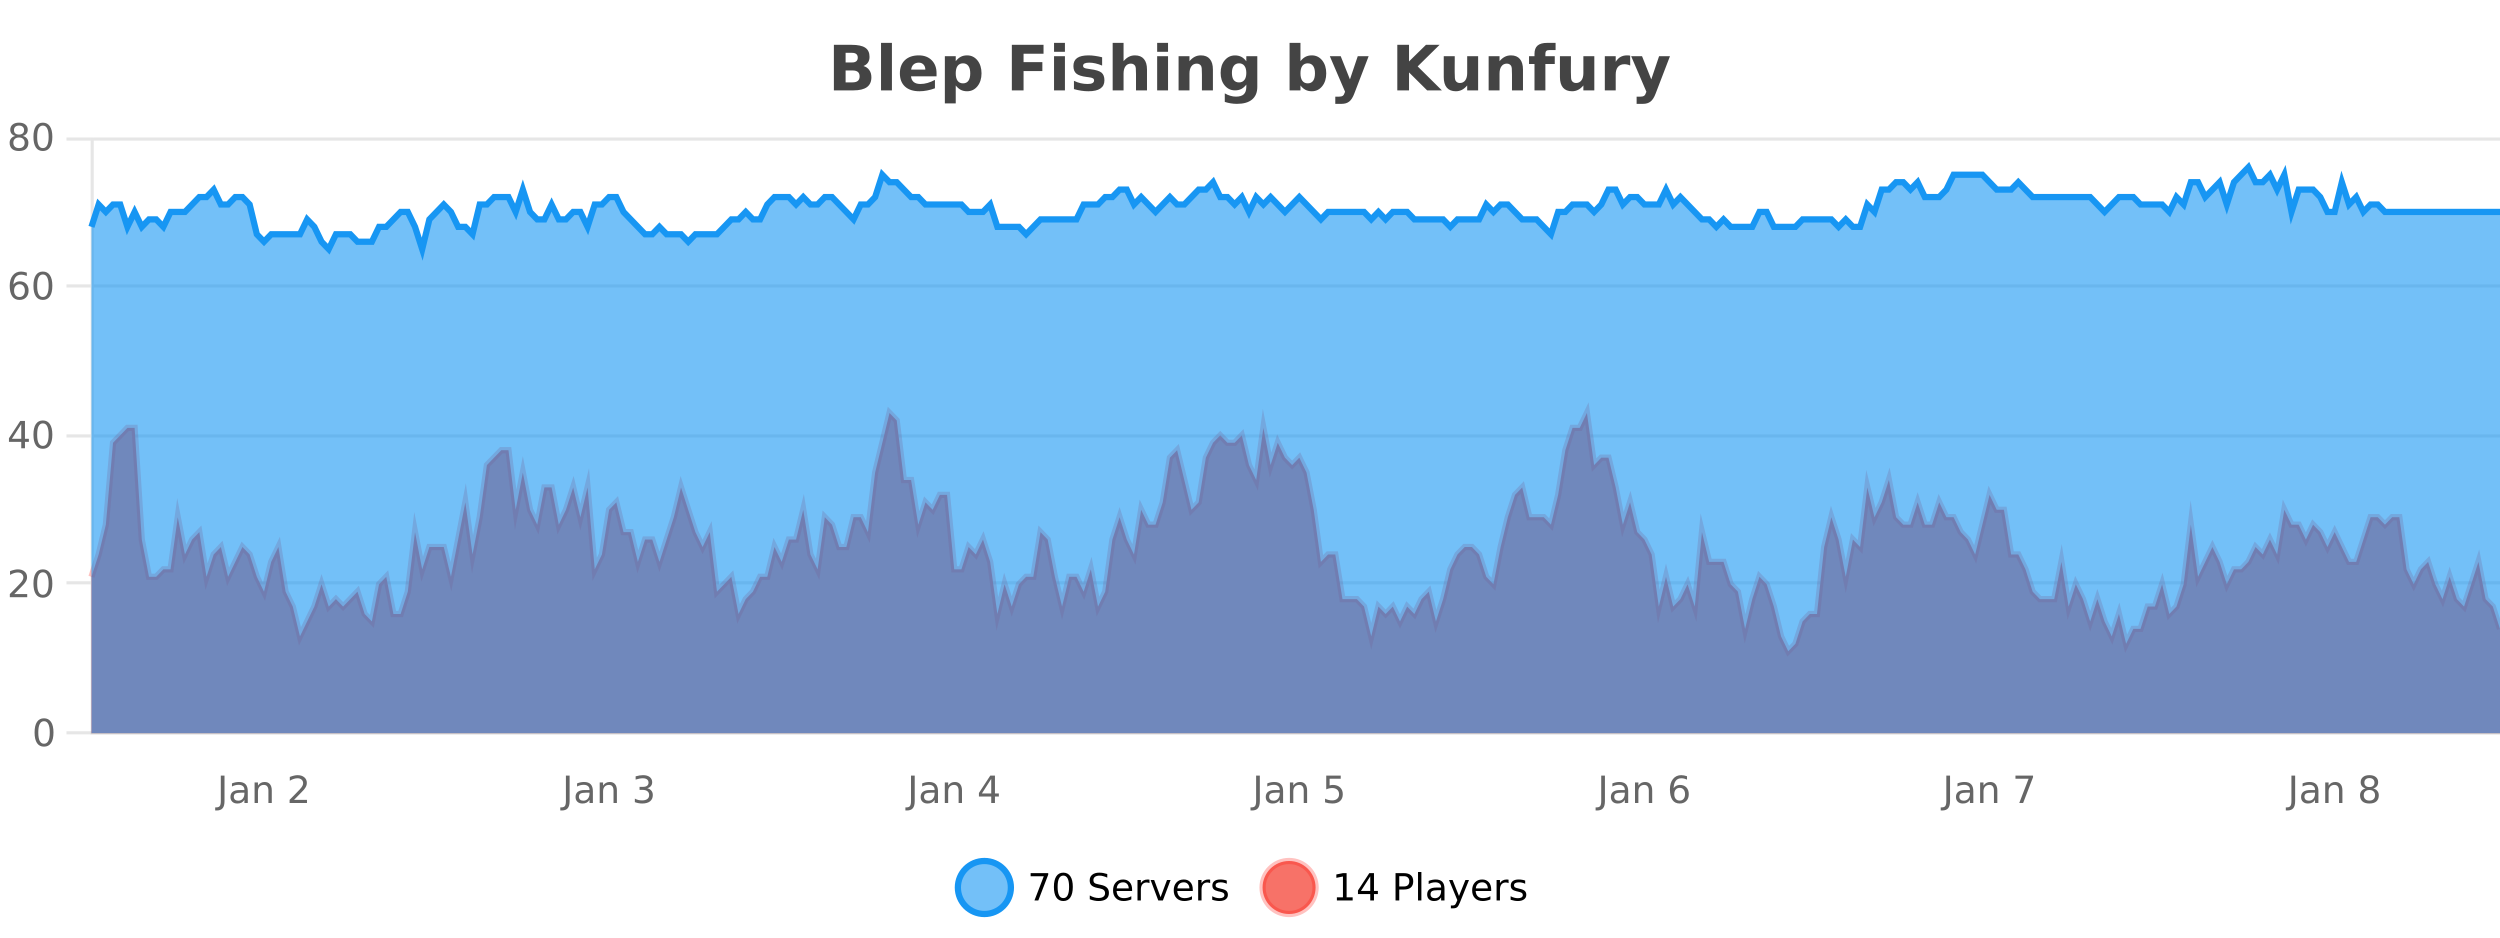 <?xml version="1.0" encoding="UTF-8"?>
<svg xmlns="http://www.w3.org/2000/svg" xmlns:xlink="http://www.w3.org/1999/xlink" width="800pt" height="300pt" viewBox="0 0 800 300" version="1.1">
<defs>
<clipPath id="clip1">
  <path d="M 278 263 L 352 263 L 352 300 L 278 300 Z M 278 263 "/>
</clipPath>
<clipPath id="clip2">
  <path d="M 375 263 L 450 263 L 450 300 L 375 300 Z M 375 263 "/>
</clipPath>
<clipPath id="clip3">
  <path d="M 29.27 132 L 800 132 L 800 234.602 L 29.27 234.602 Z M 29.27 132 "/>
</clipPath>
<clipPath id="clip4">
  <path d="M 28.27 103 L 800 103 L 800 235.602 L 28.27 235.602 Z M 28.27 103 "/>
</clipPath>
<clipPath id="clip5">
  <path d="M 29.27 53 L 800 53 L 800 234.602 L 29.27 234.602 Z M 29.27 53 "/>
</clipPath>
<clipPath id="clip6">
  <path d="M 28.27 43 L 800 43 L 800 109 L 28.27 109 Z M 28.27 43 "/>
</clipPath>
</defs>
<g id="surface6317671">
<rect x="0" y="0" width="800" height="300" style="fill:rgb(100%,100%,100%);fill-opacity:1;stroke:none;"/>
<path style="fill:none;stroke-width:1;stroke-linecap:butt;stroke-linejoin:miter;stroke:rgb(0%,0%,0%);stroke-opacity:0.098;stroke-miterlimit:10;" d="M 30 234.5 L 800 234.5 "/>
<path style="fill:none;stroke-width:1;stroke-linecap:butt;stroke-linejoin:miter;stroke:rgb(0%,0%,0%);stroke-opacity:0.098;stroke-miterlimit:10;" d="M 21.27 234.5 L 29 234.5 "/>
<path style="fill:none;stroke-width:1;stroke-linecap:butt;stroke-linejoin:miter;stroke:rgb(0%,0%,0%);stroke-opacity:0.098;stroke-miterlimit:10;" d="M 30 186.5 L 800 186.5 "/>
<path style="fill:none;stroke-width:1;stroke-linecap:butt;stroke-linejoin:miter;stroke:rgb(0%,0%,0%);stroke-opacity:0.098;stroke-miterlimit:10;" d="M 21.27 186.5 L 29 186.5 "/>
<path style="fill:none;stroke-width:1;stroke-linecap:butt;stroke-linejoin:miter;stroke:rgb(0%,0%,0%);stroke-opacity:0.098;stroke-miterlimit:10;" d="M 30 139.5 L 800 139.5 "/>
<path style="fill:none;stroke-width:1;stroke-linecap:butt;stroke-linejoin:miter;stroke:rgb(0%,0%,0%);stroke-opacity:0.098;stroke-miterlimit:10;" d="M 21.27 139.5 L 29 139.5 "/>
<path style="fill:none;stroke-width:1;stroke-linecap:butt;stroke-linejoin:miter;stroke:rgb(0%,0%,0%);stroke-opacity:0.098;stroke-miterlimit:10;" d="M 30 91.5 L 800 91.5 "/>
<path style="fill:none;stroke-width:1;stroke-linecap:butt;stroke-linejoin:miter;stroke:rgb(0%,0%,0%);stroke-opacity:0.098;stroke-miterlimit:10;" d="M 21.27 91.5 L 29 91.5 "/>
<path style="fill:none;stroke-width:1;stroke-linecap:butt;stroke-linejoin:miter;stroke:rgb(0%,0%,0%);stroke-opacity:0.098;stroke-miterlimit:10;" d="M 30 44.5 L 800 44.5 "/>
<path style="fill:none;stroke-width:1;stroke-linecap:butt;stroke-linejoin:miter;stroke:rgb(0%,0%,0%);stroke-opacity:0.098;stroke-miterlimit:10;" d="M 21.27 44.5 L 29 44.5 "/>
<path style=" stroke:none;fill-rule:nonzero;fill:rgb(9.02%,58.824%,95.294%);fill-opacity:0.6;" d="M 323.488 284 C 323.488 288.688 319.688 292.484 315.004 292.484 C 310.316 292.484 306.52 288.688 306.52 284 C 306.52 279.312 310.316 275.516 315.004 275.516 C 319.688 275.516 323.488 279.312 323.488 284 Z M 323.488 284 "/>
<g clip-path="url(#clip1)" clip-rule="nonzero">
<path style="fill:none;stroke-width:2;stroke-linecap:butt;stroke-linejoin:miter;stroke:rgb(9.02%,58.824%,95.294%);stroke-opacity:1;stroke-miterlimit:10;" d="M 323.488 284 C 323.488 288.688 319.688 292.484 315.004 292.484 C 310.316 292.484 306.52 288.688 306.52 284 C 306.52 279.312 310.316 275.516 315.004 275.516 C 319.688 275.516 323.488 279.312 323.488 284 Z M 323.488 284 "/>
</g>
<path style=" stroke:none;fill-rule:nonzero;fill:rgb(0%,0%,0%);fill-opacity:1;" d="M 329.805 279.406 L 335.43 279.406 L 335.43 279.906 L 332.258 288.156 L 331.023 288.156 L 334.008 280.406 L 329.805 280.406 Z M 340.266 280.188 C 339.66 280.188 339.203 280.492 338.891 281.094 C 338.586 281.688 338.438 282.59 338.438 283.797 C 338.438 284.996 338.586 285.898 338.891 286.5 C 339.203 287.094 339.66 287.391 340.266 287.391 C 340.879 287.391 341.336 287.094 341.641 286.5 C 341.953 285.898 342.109 284.996 342.109 283.797 C 342.109 282.59 341.953 281.688 341.641 281.094 C 341.336 280.492 340.879 280.188 340.266 280.188 Z M 340.266 279.25 C 341.242 279.25 341.992 279.641 342.516 280.422 C 343.035 281.195 343.297 282.32 343.297 283.797 C 343.297 285.266 343.035 286.391 342.516 287.172 C 341.992 287.945 341.242 288.328 340.266 288.328 C 339.285 288.328 338.535 287.945 338.016 287.172 C 337.504 286.391 337.25 285.266 337.25 283.797 C 337.25 282.32 337.504 281.195 338.016 280.422 C 338.535 279.641 339.285 279.25 340.266 279.25 Z M 354.324 279.688 L 354.324 280.844 C 353.875 280.637 353.449 280.48 353.043 280.375 C 352.645 280.262 352.266 280.203 351.902 280.203 C 351.254 280.203 350.754 280.328 350.402 280.578 C 350.059 280.828 349.887 281.188 349.887 281.656 C 349.887 282.043 350 282.336 350.23 282.531 C 350.457 282.73 350.902 282.887 351.559 283 L 352.262 283.156 C 353.145 283.324 353.797 283.621 354.215 284.047 C 354.641 284.465 354.855 285.027 354.855 285.734 C 354.855 286.59 354.566 287.234 353.996 287.672 C 353.434 288.109 352.598 288.328 351.496 288.328 C 351.09 288.328 350.652 288.281 350.184 288.188 C 349.715 288.094 349.23 287.953 348.73 287.766 L 348.73 286.547 C 349.207 286.82 349.676 287.023 350.137 287.156 C 350.605 287.293 351.059 287.359 351.496 287.359 C 352.172 287.359 352.691 287.23 353.059 286.969 C 353.434 286.699 353.621 286.32 353.621 285.828 C 353.621 285.402 353.484 285.07 353.215 284.828 C 352.953 284.578 352.52 284.398 351.918 284.281 L 351.199 284.141 C 350.312 283.965 349.672 283.688 349.277 283.312 C 348.891 282.938 348.699 282.418 348.699 281.75 C 348.699 280.969 348.969 280.359 349.512 279.922 C 350.051 279.477 350.801 279.25 351.762 279.25 C 352.176 279.25 352.594 279.289 353.012 279.359 C 353.438 279.434 353.875 279.543 354.324 279.688 Z M 362.27 284.609 L 362.27 285.125 L 357.301 285.125 C 357.352 285.875 357.574 286.445 357.973 286.828 C 358.379 287.215 358.934 287.406 359.645 287.406 C 360.059 287.406 360.461 287.359 360.848 287.266 C 361.242 287.164 361.633 287.008 362.02 286.797 L 362.02 287.828 C 361.621 287.984 361.223 288.105 360.816 288.188 C 360.41 288.281 359.996 288.328 359.582 288.328 C 358.539 288.328 357.711 288.027 357.098 287.422 C 356.48 286.809 356.176 285.98 356.176 284.938 C 356.176 283.867 356.465 283.016 357.051 282.391 C 357.633 281.758 358.414 281.438 359.395 281.438 C 360.277 281.438 360.977 281.727 361.488 282.297 C 362.008 282.859 362.27 283.633 362.27 284.609 Z M 361.191 284.281 C 361.18 283.699 361.012 283.23 360.691 282.875 C 360.367 282.523 359.941 282.344 359.41 282.344 C 358.805 282.344 358.32 282.516 357.957 282.859 C 357.602 283.203 357.398 283.684 357.348 284.297 Z M 367.84 282.594 C 367.715 282.531 367.578 282.484 367.434 282.453 C 367.297 282.414 367.141 282.391 366.965 282.391 C 366.359 282.391 365.891 282.59 365.559 282.984 C 365.234 283.383 365.074 283.953 365.074 284.703 L 365.074 288.156 L 363.996 288.156 L 363.996 281.594 L 365.074 281.594 L 365.074 282.609 C 365.301 282.215 365.598 281.922 365.965 281.734 C 366.328 281.539 366.77 281.438 367.293 281.438 C 367.363 281.438 367.441 281.445 367.527 281.453 C 367.621 281.465 367.719 281.48 367.824 281.5 Z M 368.195 281.594 L 369.336 281.594 L 371.383 287.094 L 373.445 281.594 L 374.586 281.594 L 372.117 288.156 L 370.648 288.156 Z M 381.688 284.609 L 381.688 285.125 L 376.719 285.125 C 376.77 285.875 376.992 286.445 377.391 286.828 C 377.797 287.215 378.352 287.406 379.062 287.406 C 379.477 287.406 379.879 287.359 380.266 287.266 C 380.66 287.164 381.051 287.008 381.438 286.797 L 381.438 287.828 C 381.039 287.984 380.641 288.105 380.234 288.188 C 379.828 288.281 379.414 288.328 379 288.328 C 377.957 288.328 377.129 288.027 376.516 287.422 C 375.898 286.809 375.594 285.98 375.594 284.938 C 375.594 283.867 375.883 283.016 376.469 282.391 C 377.051 281.758 377.832 281.438 378.812 281.438 C 379.695 281.438 380.395 281.727 380.906 282.297 C 381.426 282.859 381.688 283.633 381.688 284.609 Z M 380.609 284.281 C 380.598 283.699 380.43 283.23 380.109 282.875 C 379.785 282.523 379.359 282.344 378.828 282.344 C 378.223 282.344 377.738 282.516 377.375 282.859 C 377.02 283.203 376.816 283.684 376.766 284.297 Z M 387.258 282.594 C 387.133 282.531 386.996 282.484 386.852 282.453 C 386.715 282.414 386.559 282.391 386.383 282.391 C 385.777 282.391 385.309 282.59 384.977 282.984 C 384.652 283.383 384.492 283.953 384.492 284.703 L 384.492 288.156 L 383.414 288.156 L 383.414 281.594 L 384.492 281.594 L 384.492 282.609 C 384.719 282.215 385.016 281.922 385.383 281.734 C 385.746 281.539 386.188 281.438 386.711 281.438 C 386.781 281.438 386.859 281.445 386.945 281.453 C 387.039 281.465 387.137 281.48 387.242 281.5 Z M 392.566 281.781 L 392.566 282.812 C 392.262 282.656 391.945 282.543 391.613 282.469 C 391.289 282.387 390.949 282.344 390.598 282.344 C 390.066 282.344 389.664 282.43 389.395 282.594 C 389.121 282.75 388.988 282.996 388.988 283.328 C 388.988 283.578 389.082 283.777 389.27 283.922 C 389.465 284.059 389.855 284.188 390.441 284.312 L 390.801 284.406 C 391.57 284.562 392.117 284.793 392.441 285.094 C 392.762 285.398 392.926 285.812 392.926 286.344 C 392.926 286.961 392.68 287.445 392.191 287.797 C 391.711 288.152 391.051 288.328 390.207 288.328 C 389.852 288.328 389.48 288.289 389.098 288.219 C 388.723 288.156 388.324 288.059 387.91 287.922 L 387.91 286.797 C 388.305 287.008 388.695 287.164 389.082 287.266 C 389.465 287.371 389.852 287.422 390.238 287.422 C 390.738 287.422 391.121 287.34 391.395 287.172 C 391.676 286.996 391.816 286.746 391.816 286.422 C 391.816 286.133 391.715 285.906 391.52 285.75 C 391.32 285.594 390.887 285.445 390.223 285.297 L 389.848 285.219 C 389.18 285.074 388.695 284.855 388.395 284.562 C 388.102 284.273 387.957 283.875 387.957 283.375 C 387.957 282.75 388.176 282.273 388.613 281.938 C 389.051 281.605 389.668 281.438 390.473 281.438 C 390.867 281.438 391.242 281.469 391.598 281.531 C 391.949 281.586 392.273 281.668 392.566 281.781 Z M 325.004 277.016 "/>
<path style=" stroke:none;fill-rule:nonzero;fill:rgb(96.863%,44.706%,40.784%);fill-opacity:1;" d="M 420.988 284 C 420.988 288.688 417.191 292.484 412.504 292.484 C 407.82 292.484 404.02 288.688 404.02 284 C 404.02 279.312 407.82 275.516 412.504 275.516 C 417.191 275.516 420.988 279.312 420.988 284 Z M 420.988 284 "/>
<g clip-path="url(#clip2)" clip-rule="nonzero">
<path style="fill:none;stroke-width:2;stroke-linecap:butt;stroke-linejoin:miter;stroke:rgb(100%,4.706%,0%);stroke-opacity:0.247;stroke-miterlimit:10;" d="M 420.988 284 C 420.988 288.688 417.191 292.484 412.504 292.484 C 407.82 292.484 404.02 288.688 404.02 284 C 404.02 279.312 407.82 275.516 412.504 275.516 C 417.191 275.516 420.988 279.312 420.988 284 Z M 420.988 284 "/>
</g>
<path style=" stroke:none;fill-rule:nonzero;fill:rgb(0%,0%,0%);fill-opacity:1;" d="M 427.805 287.156 L 429.742 287.156 L 429.742 280.484 L 427.633 280.906 L 427.633 279.828 L 429.727 279.406 L 430.914 279.406 L 430.914 287.156 L 432.852 287.156 L 432.852 288.156 L 427.805 288.156 Z M 438.484 280.438 L 435.5 285.109 L 438.484 285.109 Z M 438.172 279.406 L 439.672 279.406 L 439.672 285.109 L 440.922 285.109 L 440.922 286.094 L 439.672 286.094 L 439.672 288.156 L 438.484 288.156 L 438.484 286.094 L 434.547 286.094 L 434.547 284.953 Z M 447.762 280.375 L 447.762 283.672 L 449.246 283.672 C 449.797 283.672 450.223 283.531 450.527 283.25 C 450.828 282.961 450.98 282.547 450.98 282.016 C 450.98 281.496 450.828 281.094 450.527 280.812 C 450.223 280.523 449.797 280.375 449.246 280.375 Z M 446.574 279.406 L 449.246 279.406 C 450.234 279.406 450.98 279.633 451.48 280.078 C 451.98 280.516 452.23 281.164 452.23 282.016 C 452.23 282.883 451.98 283.539 451.48 283.984 C 450.98 284.422 450.234 284.641 449.246 284.641 L 447.762 284.641 L 447.762 288.156 L 446.574 288.156 Z M 453.766 279.031 L 454.844 279.031 L 454.844 288.156 L 453.766 288.156 Z M 460.082 284.859 C 459.215 284.859 458.613 284.961 458.27 285.156 C 457.934 285.355 457.77 285.695 457.77 286.172 C 457.77 286.559 457.895 286.867 458.145 287.094 C 458.402 287.312 458.746 287.422 459.176 287.422 C 459.777 287.422 460.258 287.215 460.613 286.797 C 460.977 286.371 461.16 285.805 461.16 285.094 L 461.16 284.859 Z M 462.238 284.406 L 462.238 288.156 L 461.16 288.156 L 461.16 287.156 C 460.91 287.555 460.602 287.852 460.238 288.047 C 459.871 288.234 459.426 288.328 458.895 288.328 C 458.215 288.328 457.68 288.141 457.285 287.766 C 456.887 287.383 456.691 286.875 456.691 286.25 C 456.691 285.512 456.934 284.953 457.426 284.578 C 457.926 284.203 458.664 284.016 459.645 284.016 L 461.16 284.016 L 461.16 283.906 C 461.16 283.406 460.992 283.023 460.66 282.75 C 460.336 282.48 459.883 282.344 459.301 282.344 C 458.926 282.344 458.555 282.391 458.191 282.484 C 457.836 282.578 457.496 282.715 457.176 282.891 L 457.176 281.891 C 457.57 281.734 457.949 281.621 458.316 281.547 C 458.691 281.477 459.055 281.438 459.41 281.438 C 460.355 281.438 461.066 281.684 461.535 282.172 C 462.004 282.664 462.238 283.406 462.238 284.406 Z M 467.188 288.766 C 466.883 289.547 466.586 290.055 466.297 290.297 C 466.004 290.535 465.617 290.656 465.141 290.656 L 464.281 290.656 L 464.281 289.75 L 464.906 289.75 C 465.207 289.75 465.438 289.676 465.594 289.531 C 465.758 289.395 465.941 289.066 466.141 288.547 L 466.344 288.047 L 463.688 281.594 L 464.828 281.594 L 466.875 286.719 L 468.938 281.594 L 470.078 281.594 Z M 477.18 284.609 L 477.18 285.125 L 472.211 285.125 C 472.262 285.875 472.484 286.445 472.883 286.828 C 473.289 287.215 473.844 287.406 474.555 287.406 C 474.969 287.406 475.371 287.359 475.758 287.266 C 476.152 287.164 476.543 287.008 476.93 286.797 L 476.93 287.828 C 476.531 287.984 476.133 288.105 475.727 288.188 C 475.32 288.281 474.906 288.328 474.492 288.328 C 473.449 288.328 472.621 288.027 472.008 287.422 C 471.391 286.809 471.086 285.98 471.086 284.938 C 471.086 283.867 471.375 283.016 471.961 282.391 C 472.543 281.758 473.324 281.438 474.305 281.438 C 475.188 281.438 475.887 281.727 476.398 282.297 C 476.918 282.859 477.18 283.633 477.18 284.609 Z M 476.102 284.281 C 476.09 283.699 475.922 283.23 475.602 282.875 C 475.277 282.523 474.852 282.344 474.32 282.344 C 473.715 282.344 473.23 282.516 472.867 282.859 C 472.512 283.203 472.309 283.684 472.258 284.297 Z M 482.75 282.594 C 482.625 282.531 482.488 282.484 482.344 282.453 C 482.207 282.414 482.051 282.391 481.875 282.391 C 481.27 282.391 480.801 282.59 480.469 282.984 C 480.145 283.383 479.984 283.953 479.984 284.703 L 479.984 288.156 L 478.906 288.156 L 478.906 281.594 L 479.984 281.594 L 479.984 282.609 C 480.211 282.215 480.508 281.922 480.875 281.734 C 481.238 281.539 481.68 281.438 482.203 281.438 C 482.273 281.438 482.352 281.445 482.438 281.453 C 482.531 281.465 482.629 281.48 482.734 281.5 Z M 488.055 281.781 L 488.055 282.812 C 487.75 282.656 487.434 282.543 487.102 282.469 C 486.777 282.387 486.438 282.344 486.086 282.344 C 485.555 282.344 485.152 282.43 484.883 282.594 C 484.609 282.75 484.477 282.996 484.477 283.328 C 484.477 283.578 484.57 283.777 484.758 283.922 C 484.953 284.059 485.344 284.188 485.93 284.312 L 486.289 284.406 C 487.059 284.562 487.605 284.793 487.93 285.094 C 488.25 285.398 488.414 285.812 488.414 286.344 C 488.414 286.961 488.168 287.445 487.68 287.797 C 487.199 288.152 486.539 288.328 485.695 288.328 C 485.34 288.328 484.969 288.289 484.586 288.219 C 484.211 288.156 483.812 288.059 483.398 287.922 L 483.398 286.797 C 483.793 287.008 484.184 287.164 484.57 287.266 C 484.953 287.371 485.34 287.422 485.727 287.422 C 486.227 287.422 486.609 287.34 486.883 287.172 C 487.164 286.996 487.305 286.746 487.305 286.422 C 487.305 286.133 487.203 285.906 487.008 285.75 C 486.809 285.594 486.375 285.445 485.711 285.297 L 485.336 285.219 C 484.668 285.074 484.184 284.855 483.883 284.562 C 483.59 284.273 483.445 283.875 483.445 283.375 C 483.445 282.75 483.664 282.273 484.102 281.938 C 484.539 281.605 485.156 281.438 485.961 281.438 C 486.355 281.438 486.73 281.469 487.086 281.531 C 487.438 281.586 487.762 281.668 488.055 281.781 Z M 422.504 277.016 "/>
<path style=" stroke:none;fill-rule:nonzero;fill:rgb(26.667%,26.667%,26.667%);fill-opacity:1;" d="M 272.672 19.984 C 273.266 19.984 273.711 19.855 274.016 19.594 C 274.328 19.336 274.484 18.949 274.484 18.438 C 274.484 17.938 274.328 17.559 274.016 17.297 C 273.711 17.039 273.266 16.906 272.672 16.906 L 270.594 16.906 L 270.594 19.984 Z M 272.797 26.359 C 273.555 26.359 274.125 26.203 274.5 25.891 C 274.883 25.57 275.078 25.086 275.078 24.438 C 275.078 23.805 274.891 23.328 274.516 23.016 C 274.141 22.703 273.566 22.547 272.797 22.547 L 270.594 22.547 L 270.594 26.359 Z M 276.297 21.125 C 277.109 21.355 277.734 21.789 278.172 22.422 C 278.617 23.047 278.844 23.82 278.844 24.734 C 278.844 26.141 278.363 27.195 277.406 27.891 C 276.457 28.578 275.016 28.922 273.078 28.922 L 266.844 28.922 L 266.844 14.344 L 272.484 14.344 C 274.504 14.344 275.969 14.652 276.875 15.266 C 277.789 15.871 278.25 16.852 278.25 18.203 C 278.25 18.914 278.082 19.516 277.75 20.016 C 277.414 20.508 276.93 20.875 276.297 21.125 Z M 281.93 13.719 L 285.414 13.719 L 285.414 28.922 L 281.93 28.922 Z M 299.695 23.422 L 299.695 24.422 L 291.523 24.422 C 291.605 25.246 291.902 25.859 292.414 26.266 C 292.922 26.672 293.633 26.875 294.539 26.875 C 295.277 26.875 296.031 26.766 296.805 26.547 C 297.574 26.328 298.367 26 299.18 25.562 L 299.18 28.25 C 298.355 28.562 297.527 28.797 296.695 28.953 C 295.871 29.117 295.047 29.203 294.227 29.203 C 292.246 29.203 290.703 28.703 289.602 27.703 C 288.508 26.695 287.961 25.281 287.961 23.469 C 287.961 21.68 288.496 20.273 289.57 19.25 C 290.652 18.23 292.137 17.719 294.023 17.719 C 295.742 17.719 297.117 18.242 298.148 19.281 C 299.18 20.312 299.695 21.695 299.695 23.422 Z M 296.102 22.266 C 296.102 21.602 295.906 21.062 295.523 20.656 C 295.137 20.25 294.633 20.047 294.008 20.047 C 293.328 20.047 292.777 20.242 292.352 20.625 C 291.934 21 291.672 21.547 291.57 22.266 Z M 305.836 27.344 L 305.836 33.078 L 302.352 33.078 L 302.352 17.984 L 305.836 17.984 L 305.836 19.578 C 306.324 18.945 306.859 18.477 307.445 18.172 C 308.027 17.871 308.699 17.719 309.461 17.719 C 310.812 17.719 311.922 18.258 312.789 19.328 C 313.652 20.402 314.086 21.781 314.086 23.469 C 314.086 25.148 313.652 26.523 312.789 27.594 C 311.922 28.668 310.812 29.203 309.461 29.203 C 308.699 29.203 308.027 29.051 307.445 28.75 C 306.859 28.449 306.324 27.98 305.836 27.344 Z M 308.164 20.266 C 307.414 20.266 306.836 20.543 306.43 21.094 C 306.031 21.637 305.836 22.43 305.836 23.469 C 305.836 24.5 306.031 25.293 306.43 25.844 C 306.836 26.398 307.414 26.672 308.164 26.672 C 308.914 26.672 309.484 26.402 309.883 25.859 C 310.277 25.309 310.477 24.512 310.477 23.469 C 310.477 22.43 310.277 21.637 309.883 21.094 C 309.484 20.543 308.914 20.266 308.164 20.266 Z M 323.789 14.344 L 333.93 14.344 L 333.93 17.188 L 327.539 17.188 L 327.539 19.891 L 333.555 19.891 L 333.555 22.734 L 327.539 22.734 L 327.539 28.922 L 323.789 28.922 Z M 337.293 17.984 L 340.777 17.984 L 340.777 28.922 L 337.293 28.922 Z M 337.293 13.719 L 340.777 13.719 L 340.777 16.578 L 337.293 16.578 Z M 352.68 18.328 L 352.68 20.984 C 351.938 20.672 351.219 20.438 350.523 20.281 C 349.824 20.125 349.164 20.047 348.539 20.047 C 347.883 20.047 347.391 20.133 347.07 20.297 C 346.746 20.465 346.586 20.719 346.586 21.062 C 346.586 21.344 346.703 21.559 346.945 21.703 C 347.195 21.852 347.633 21.961 348.258 22.031 L 348.883 22.125 C 350.672 22.355 351.875 22.73 352.492 23.25 C 353.105 23.773 353.414 24.59 353.414 25.703 C 353.414 26.871 352.98 27.746 352.117 28.328 C 351.262 28.914 349.984 29.203 348.289 29.203 C 347.559 29.203 346.809 29.145 346.039 29.031 C 345.266 28.918 344.477 28.746 343.664 28.516 L 343.664 25.859 C 344.359 26.203 345.074 26.461 345.805 26.625 C 346.531 26.793 347.277 26.875 348.039 26.875 C 348.727 26.875 349.242 26.781 349.586 26.594 C 349.93 26.406 350.102 26.125 350.102 25.75 C 350.102 25.438 349.98 25.211 349.742 25.062 C 349.5 24.906 349.027 24.789 348.32 24.703 L 347.711 24.625 C 346.148 24.43 345.055 24.07 344.43 23.547 C 343.805 23.016 343.492 22.215 343.492 21.141 C 343.492 19.984 343.887 19.125 344.68 18.562 C 345.48 18 346.699 17.719 348.336 17.719 C 348.98 17.719 349.656 17.773 350.367 17.875 C 351.074 17.969 351.844 18.121 352.68 18.328 Z M 367.039 22.266 L 367.039 28.922 L 363.523 28.922 L 363.523 23.844 C 363.523 22.887 363.5 22.23 363.461 21.875 C 363.418 21.512 363.344 21.246 363.242 21.078 C 363.105 20.852 362.918 20.672 362.68 20.547 C 362.449 20.422 362.184 20.359 361.883 20.359 C 361.152 20.359 360.578 20.641 360.164 21.203 C 359.746 21.766 359.539 22.547 359.539 23.547 L 359.539 28.922 L 356.055 28.922 L 356.055 13.719 L 359.539 13.719 L 359.539 19.578 C 360.07 18.945 360.633 18.477 361.227 18.172 C 361.82 17.871 362.469 17.719 363.18 17.719 C 364.449 17.719 365.406 18.109 366.055 18.891 C 366.711 19.664 367.039 20.789 367.039 22.266 Z M 370.289 17.984 L 373.773 17.984 L 373.773 28.922 L 370.289 28.922 Z M 370.289 13.719 L 373.773 13.719 L 373.773 16.578 L 370.289 16.578 Z M 388.133 22.266 L 388.133 28.922 L 384.617 28.922 L 384.617 23.828 C 384.617 22.883 384.594 22.23 384.555 21.875 C 384.512 21.512 384.438 21.246 384.336 21.078 C 384.199 20.852 384.012 20.672 383.773 20.547 C 383.543 20.422 383.277 20.359 382.977 20.359 C 382.246 20.359 381.672 20.641 381.258 21.203 C 380.84 21.766 380.633 22.547 380.633 23.547 L 380.633 28.922 L 377.148 28.922 L 377.148 17.984 L 380.633 17.984 L 380.633 19.578 C 381.164 18.945 381.727 18.477 382.32 18.172 C 382.914 17.871 383.562 17.719 384.273 17.719 C 385.543 17.719 386.5 18.109 387.148 18.891 C 387.805 19.664 388.133 20.789 388.133 22.266 Z M 398.82 27.062 C 398.34 27.699 397.809 28.168 397.227 28.469 C 396.641 28.773 395.969 28.922 395.211 28.922 C 393.875 28.922 392.773 28.398 391.898 27.344 C 391.031 26.293 390.602 24.953 390.602 23.328 C 390.602 21.695 391.031 20.355 391.898 19.312 C 392.773 18.262 393.875 17.734 395.211 17.734 C 395.969 17.734 396.641 17.887 397.227 18.188 C 397.809 18.492 398.34 18.965 398.82 19.609 L 398.82 17.984 L 402.336 17.984 L 402.336 27.812 C 402.336 29.57 401.777 30.914 400.664 31.844 C 399.559 32.77 397.949 33.234 395.836 33.234 C 395.156 33.234 394.496 33.18 393.852 33.078 C 393.215 32.973 392.574 32.816 391.93 32.609 L 391.93 29.875 C 392.543 30.227 393.141 30.488 393.727 30.656 C 394.309 30.832 394.898 30.922 395.492 30.922 C 396.637 30.922 397.477 30.672 398.008 30.172 C 398.547 29.672 398.82 28.887 398.82 27.812 Z M 396.508 20.266 C 395.789 20.266 395.227 20.531 394.82 21.062 C 394.414 21.594 394.211 22.352 394.211 23.328 C 394.211 24.328 394.402 25.09 394.789 25.609 C 395.184 26.121 395.758 26.375 396.508 26.375 C 397.234 26.375 397.805 26.109 398.211 25.578 C 398.617 25.047 398.82 24.297 398.82 23.328 C 398.82 22.352 398.617 21.594 398.211 21.062 C 397.805 20.531 397.234 20.266 396.508 20.266 Z M 418.477 26.672 C 419.227 26.672 419.797 26.402 420.195 25.859 C 420.59 25.309 420.789 24.512 420.789 23.469 C 420.789 22.43 420.59 21.637 420.195 21.094 C 419.797 20.543 419.227 20.266 418.477 20.266 C 417.727 20.266 417.148 20.543 416.742 21.094 C 416.344 21.637 416.148 22.43 416.148 23.469 C 416.148 24.5 416.344 25.293 416.742 25.844 C 417.148 26.398 417.727 26.672 418.477 26.672 Z M 416.148 19.578 C 416.637 18.945 417.172 18.477 417.758 18.172 C 418.34 17.871 419.012 17.719 419.773 17.719 C 421.125 17.719 422.234 18.258 423.102 19.328 C 423.965 20.402 424.398 21.781 424.398 23.469 C 424.398 25.148 423.965 26.523 423.102 27.594 C 422.234 28.668 421.125 29.203 419.773 29.203 C 419.012 29.203 418.34 29.051 417.758 28.75 C 417.172 28.449 416.637 27.98 416.148 27.344 L 416.148 28.922 L 412.664 28.922 L 412.664 13.719 L 416.148 13.719 Z M 425.543 17.984 L 429.027 17.984 L 431.98 25.406 L 434.48 17.984 L 437.965 17.984 L 433.371 29.953 C 432.91 31.172 432.371 32.02 431.746 32.5 C 431.129 32.988 430.324 33.234 429.324 33.234 L 427.293 33.234 L 427.293 30.938 L 428.387 30.938 C 428.98 30.938 429.41 30.844 429.684 30.656 C 429.953 30.469 430.16 30.129 430.309 29.641 L 430.418 29.344 Z M 447.137 14.344 L 450.887 14.344 L 450.887 19.656 L 456.309 14.344 L 460.668 14.344 L 453.652 21.25 L 461.402 28.922 L 456.684 28.922 L 450.887 23.172 L 450.887 28.922 L 447.137 28.922 Z M 462 24.656 L 462 17.984 L 465.516 17.984 L 465.516 19.078 C 465.516 19.672 465.508 20.418 465.5 21.312 C 465.5 22.211 465.5 22.805 465.5 23.094 C 465.5 23.98 465.52 24.617 465.562 25 C 465.613 25.387 465.691 25.668 465.797 25.844 C 465.941 26.074 466.129 26.25 466.359 26.375 C 466.586 26.5 466.852 26.562 467.156 26.562 C 467.883 26.562 468.457 26.281 468.875 25.719 C 469.289 25.156 469.5 24.383 469.5 23.391 L 469.5 17.984 L 473 17.984 L 473 28.922 L 469.5 28.922 L 469.5 27.344 C 468.969 27.98 468.406 28.449 467.812 28.75 C 467.227 29.051 466.582 29.203 465.875 29.203 C 464.613 29.203 463.648 28.82 462.984 28.047 C 462.328 27.266 462 26.137 462 24.656 Z M 487.352 22.266 L 487.352 28.922 L 483.836 28.922 L 483.836 23.828 C 483.836 22.883 483.812 22.23 483.773 21.875 C 483.73 21.512 483.656 21.246 483.555 21.078 C 483.418 20.852 483.23 20.672 482.992 20.547 C 482.762 20.422 482.496 20.359 482.195 20.359 C 481.465 20.359 480.891 20.641 480.477 21.203 C 480.059 21.766 479.852 22.547 479.852 23.547 L 479.852 28.922 L 476.367 28.922 L 476.367 17.984 L 479.852 17.984 L 479.852 19.578 C 480.383 18.945 480.945 18.477 481.539 18.172 C 482.133 17.871 482.781 17.719 483.492 17.719 C 484.762 17.719 485.719 18.109 486.367 18.891 C 487.023 19.664 487.352 20.789 487.352 22.266 Z M 497.789 13.719 L 497.789 16.016 L 495.852 16.016 C 495.359 16.016 495.016 16.109 494.82 16.297 C 494.621 16.477 494.523 16.781 494.523 17.219 L 494.523 17.984 L 497.523 17.984 L 497.523 20.484 L 494.523 20.484 L 494.523 28.922 L 491.039 28.922 L 491.039 20.484 L 489.289 20.484 L 489.289 17.984 L 491.039 17.984 L 491.039 17.219 C 491.039 16.031 491.367 15.152 492.023 14.578 C 492.688 14.008 493.719 13.719 495.117 13.719 Z M 499.18 24.656 L 499.18 17.984 L 502.695 17.984 L 502.695 19.078 C 502.695 19.672 502.688 20.418 502.68 21.312 C 502.68 22.211 502.68 22.805 502.68 23.094 C 502.68 23.98 502.699 24.617 502.742 25 C 502.793 25.387 502.871 25.668 502.977 25.844 C 503.121 26.074 503.309 26.25 503.539 26.375 C 503.766 26.5 504.031 26.562 504.336 26.562 C 505.062 26.562 505.637 26.281 506.055 25.719 C 506.469 25.156 506.68 24.383 506.68 23.391 L 506.68 17.984 L 510.18 17.984 L 510.18 28.922 L 506.68 28.922 L 506.68 27.344 C 506.148 27.98 505.586 28.449 504.992 28.75 C 504.406 29.051 503.762 29.203 503.055 29.203 C 501.793 29.203 500.828 28.82 500.164 28.047 C 499.508 27.266 499.18 26.137 499.18 24.656 Z M 521.668 20.969 C 521.355 20.824 521.047 20.719 520.746 20.656 C 520.441 20.586 520.141 20.547 519.84 20.547 C 518.934 20.547 518.234 20.836 517.746 21.406 C 517.266 21.98 517.027 22.805 517.027 23.875 L 517.027 28.922 L 513.543 28.922 L 513.543 17.984 L 517.027 17.984 L 517.027 19.781 C 517.473 19.062 517.988 18.543 518.574 18.219 C 519.156 17.887 519.855 17.719 520.668 17.719 C 520.793 17.719 520.922 17.727 521.059 17.734 C 521.191 17.746 521.391 17.766 521.652 17.797 Z M 521.969 17.984 L 525.453 17.984 L 528.406 25.406 L 530.906 17.984 L 534.391 17.984 L 529.797 29.953 C 529.336 31.172 528.797 32.02 528.172 32.5 C 527.555 32.988 526.75 33.234 525.75 33.234 L 523.719 33.234 L 523.719 30.938 L 524.812 30.938 C 525.406 30.938 525.836 30.844 526.109 30.656 C 526.379 30.469 526.586 30.129 526.734 29.641 L 526.844 29.344 Z M 265 10.359 "/>
<path style="fill:none;stroke-width:1;stroke-linecap:butt;stroke-linejoin:miter;stroke:rgb(0%,0%,0%);stroke-opacity:0.098;stroke-miterlimit:10;" d="M 29 234.5 L 801 234.5 "/>
<path style=" stroke:none;fill-rule:nonzero;fill:rgb(40%,40%,40%);fill-opacity:1;" d="M 70.656 248.203 L 71.844 248.203 L 71.844 256.344 C 71.844 257.395 71.641 258.16 71.234 258.641 C 70.836 259.117 70.195 259.359 69.312 259.359 L 68.859 259.359 L 68.859 258.359 L 69.234 258.359 C 69.754 258.359 70.117 258.211 70.328 257.922 C 70.547 257.629 70.656 257.102 70.656 256.344 Z M 77.133 253.656 C 76.266 253.656 75.664 253.758 75.32 253.953 C 74.984 254.152 74.82 254.492 74.82 254.969 C 74.82 255.355 74.945 255.664 75.195 255.891 C 75.453 256.109 75.797 256.219 76.227 256.219 C 76.828 256.219 77.309 256.012 77.664 255.594 C 78.027 255.168 78.211 254.602 78.211 253.891 L 78.211 253.656 Z M 79.289 253.203 L 79.289 256.953 L 78.211 256.953 L 78.211 255.953 C 77.961 256.352 77.652 256.648 77.289 256.844 C 76.922 257.031 76.477 257.125 75.945 257.125 C 75.266 257.125 74.73 256.938 74.336 256.562 C 73.938 256.18 73.742 255.672 73.742 255.047 C 73.742 254.309 73.984 253.75 74.477 253.375 C 74.977 253 75.715 252.812 76.695 252.812 L 78.211 252.812 L 78.211 252.703 C 78.211 252.203 78.043 251.82 77.711 251.547 C 77.387 251.277 76.934 251.141 76.352 251.141 C 75.977 251.141 75.605 251.188 75.242 251.281 C 74.887 251.375 74.547 251.512 74.227 251.688 L 74.227 250.688 C 74.621 250.531 75 250.418 75.367 250.344 C 75.742 250.273 76.105 250.234 76.461 250.234 C 77.406 250.234 78.117 250.48 78.586 250.969 C 79.055 251.461 79.289 252.203 79.289 253.203 Z M 86.969 252.984 L 86.969 256.953 L 85.891 256.953 L 85.891 253.031 C 85.891 252.406 85.766 251.945 85.516 251.641 C 85.273 251.328 84.914 251.172 84.438 251.172 C 83.852 251.172 83.391 251.359 83.047 251.734 C 82.711 252.102 82.547 252.605 82.547 253.25 L 82.547 256.953 L 81.469 256.953 L 81.469 250.391 L 82.547 250.391 L 82.547 251.406 C 82.805 251.012 83.109 250.719 83.453 250.531 C 83.805 250.336 84.211 250.234 84.672 250.234 C 85.422 250.234 85.988 250.469 86.375 250.938 C 86.77 251.398 86.969 252.078 86.969 252.984 Z M 94.094 255.953 L 98.234 255.953 L 98.234 256.953 L 92.672 256.953 L 92.672 255.953 C 93.117 255.496 93.727 254.875 94.5 254.094 C 95.281 253.305 95.77 252.793 95.969 252.562 C 96.352 252.148 96.617 251.793 96.766 251.5 C 96.922 251.199 97 250.906 97 250.625 C 97 250.156 96.832 249.777 96.5 249.484 C 96.176 249.195 95.754 249.047 95.234 249.047 C 94.859 249.047 94.461 249.109 94.047 249.234 C 93.641 249.359 93.203 249.559 92.734 249.828 L 92.734 248.625 C 93.211 248.438 93.656 248.297 94.062 248.203 C 94.477 248.102 94.859 248.047 95.203 248.047 C 96.109 248.047 96.832 248.277 97.375 248.734 C 97.914 249.184 98.188 249.789 98.188 250.547 C 98.188 250.902 98.117 251.242 97.984 251.562 C 97.848 251.887 97.602 252.266 97.25 252.703 C 97.145 252.82 96.832 253.148 96.312 253.688 C 95.789 254.23 95.051 254.984 94.094 255.953 Z M 69.484 245.816 "/>
<path style=" stroke:none;fill-rule:nonzero;fill:rgb(40%,40%,40%);fill-opacity:1;" d="M 181.09 248.203 L 182.277 248.203 L 182.277 256.344 C 182.277 257.395 182.074 258.16 181.668 258.641 C 181.27 259.117 180.629 259.359 179.746 259.359 L 179.293 259.359 L 179.293 258.359 L 179.668 258.359 C 180.188 258.359 180.551 258.211 180.762 257.922 C 180.98 257.629 181.09 257.102 181.09 256.344 Z M 187.566 253.656 C 186.699 253.656 186.098 253.758 185.754 253.953 C 185.418 254.152 185.254 254.492 185.254 254.969 C 185.254 255.355 185.379 255.664 185.629 255.891 C 185.887 256.109 186.23 256.219 186.66 256.219 C 187.262 256.219 187.742 256.012 188.098 255.594 C 188.461 255.168 188.645 254.602 188.645 253.891 L 188.645 253.656 Z M 189.723 253.203 L 189.723 256.953 L 188.645 256.953 L 188.645 255.953 C 188.395 256.352 188.086 256.648 187.723 256.844 C 187.355 257.031 186.91 257.125 186.379 257.125 C 185.699 257.125 185.164 256.938 184.77 256.562 C 184.371 256.18 184.176 255.672 184.176 255.047 C 184.176 254.309 184.418 253.75 184.91 253.375 C 185.41 253 186.148 252.812 187.129 252.812 L 188.645 252.812 L 188.645 252.703 C 188.645 252.203 188.477 251.82 188.145 251.547 C 187.82 251.277 187.367 251.141 186.785 251.141 C 186.41 251.141 186.039 251.188 185.676 251.281 C 185.32 251.375 184.98 251.512 184.66 251.688 L 184.66 250.688 C 185.055 250.531 185.434 250.418 185.801 250.344 C 186.176 250.273 186.539 250.234 186.895 250.234 C 187.84 250.234 188.551 250.48 189.02 250.969 C 189.488 251.461 189.723 252.203 189.723 253.203 Z M 197.406 252.984 L 197.406 256.953 L 196.328 256.953 L 196.328 253.031 C 196.328 252.406 196.203 251.945 195.953 251.641 C 195.711 251.328 195.352 251.172 194.875 251.172 C 194.289 251.172 193.828 251.359 193.484 251.734 C 193.148 252.102 192.984 252.605 192.984 253.25 L 192.984 256.953 L 191.906 256.953 L 191.906 250.391 L 192.984 250.391 L 192.984 251.406 C 193.242 251.012 193.547 250.719 193.891 250.531 C 194.242 250.336 194.648 250.234 195.109 250.234 C 195.859 250.234 196.426 250.469 196.812 250.938 C 197.207 251.398 197.406 252.078 197.406 252.984 Z M 207.105 252.234 C 207.668 252.359 208.105 252.617 208.418 253 C 208.738 253.375 208.902 253.844 208.902 254.406 C 208.902 255.273 208.605 255.945 208.012 256.422 C 207.418 256.891 206.574 257.125 205.48 257.125 C 205.113 257.125 204.734 257.086 204.34 257.016 C 203.953 256.945 203.559 256.836 203.152 256.688 L 203.152 255.547 C 203.473 255.734 203.828 255.883 204.215 255.984 C 204.609 256.078 205.02 256.125 205.449 256.125 C 206.188 256.125 206.75 255.98 207.137 255.688 C 207.531 255.398 207.73 254.969 207.73 254.406 C 207.73 253.898 207.547 253.496 207.184 253.203 C 206.816 252.914 206.316 252.766 205.684 252.766 L 204.652 252.766 L 204.652 251.797 L 205.73 251.797 C 206.301 251.797 206.746 251.684 207.059 251.453 C 207.371 251.215 207.527 250.875 207.527 250.438 C 207.527 249.992 207.363 249.648 207.043 249.406 C 206.73 249.168 206.277 249.047 205.684 249.047 C 205.348 249.047 204.996 249.086 204.621 249.156 C 204.254 249.219 203.848 249.324 203.402 249.469 L 203.402 248.422 C 203.859 248.297 204.281 248.203 204.668 248.141 C 205.062 248.078 205.434 248.047 205.777 248.047 C 206.684 248.047 207.395 248.25 207.918 248.656 C 208.438 249.062 208.699 249.617 208.699 250.312 C 208.699 250.805 208.559 251.215 208.277 251.547 C 208.004 251.883 207.613 252.109 207.105 252.234 Z M 179.918 245.816 "/>
<path style=" stroke:none;fill-rule:nonzero;fill:rgb(40%,40%,40%);fill-opacity:1;" d="M 291.523 248.203 L 292.711 248.203 L 292.711 256.344 C 292.711 257.395 292.508 258.16 292.102 258.641 C 291.703 259.117 291.062 259.359 290.18 259.359 L 289.727 259.359 L 289.727 258.359 L 290.102 258.359 C 290.621 258.359 290.984 258.211 291.195 257.922 C 291.414 257.629 291.523 257.102 291.523 256.344 Z M 298 253.656 C 297.133 253.656 296.531 253.758 296.188 253.953 C 295.852 254.152 295.688 254.492 295.688 254.969 C 295.688 255.355 295.812 255.664 296.062 255.891 C 296.32 256.109 296.664 256.219 297.094 256.219 C 297.695 256.219 298.176 256.012 298.531 255.594 C 298.895 255.168 299.078 254.602 299.078 253.891 L 299.078 253.656 Z M 300.156 253.203 L 300.156 256.953 L 299.078 256.953 L 299.078 255.953 C 298.828 256.352 298.52 256.648 298.156 256.844 C 297.789 257.031 297.344 257.125 296.812 257.125 C 296.133 257.125 295.598 256.938 295.203 256.562 C 294.805 256.18 294.609 255.672 294.609 255.047 C 294.609 254.309 294.852 253.75 295.344 253.375 C 295.844 253 296.582 252.812 297.562 252.812 L 299.078 252.812 L 299.078 252.703 C 299.078 252.203 298.91 251.82 298.578 251.547 C 298.254 251.277 297.801 251.141 297.219 251.141 C 296.844 251.141 296.473 251.188 296.109 251.281 C 295.754 251.375 295.414 251.512 295.094 251.688 L 295.094 250.688 C 295.488 250.531 295.867 250.418 296.234 250.344 C 296.609 250.273 296.973 250.234 297.328 250.234 C 298.273 250.234 298.984 250.48 299.453 250.969 C 299.922 251.461 300.156 252.203 300.156 253.203 Z M 307.836 252.984 L 307.836 256.953 L 306.758 256.953 L 306.758 253.031 C 306.758 252.406 306.633 251.945 306.383 251.641 C 306.141 251.328 305.781 251.172 305.305 251.172 C 304.719 251.172 304.258 251.359 303.914 251.734 C 303.578 252.102 303.414 252.605 303.414 253.25 L 303.414 256.953 L 302.336 256.953 L 302.336 250.391 L 303.414 250.391 L 303.414 251.406 C 303.672 251.012 303.977 250.719 304.32 250.531 C 304.672 250.336 305.078 250.234 305.539 250.234 C 306.289 250.234 306.855 250.469 307.242 250.938 C 307.637 251.398 307.836 252.078 307.836 252.984 Z M 317.195 249.234 L 314.211 253.906 L 317.195 253.906 Z M 316.883 248.203 L 318.383 248.203 L 318.383 253.906 L 319.633 253.906 L 319.633 254.891 L 318.383 254.891 L 318.383 256.953 L 317.195 256.953 L 317.195 254.891 L 313.258 254.891 L 313.258 253.75 Z M 290.352 245.816 "/>
<path style=" stroke:none;fill-rule:nonzero;fill:rgb(40%,40%,40%);fill-opacity:1;" d="M 401.957 248.203 L 403.145 248.203 L 403.145 256.344 C 403.145 257.395 402.941 258.16 402.535 258.641 C 402.137 259.117 401.496 259.359 400.613 259.359 L 400.16 259.359 L 400.16 258.359 L 400.535 258.359 C 401.055 258.359 401.418 258.211 401.629 257.922 C 401.848 257.629 401.957 257.102 401.957 256.344 Z M 408.434 253.656 C 407.566 253.656 406.965 253.758 406.621 253.953 C 406.285 254.152 406.121 254.492 406.121 254.969 C 406.121 255.355 406.246 255.664 406.496 255.891 C 406.754 256.109 407.098 256.219 407.527 256.219 C 408.129 256.219 408.609 256.012 408.965 255.594 C 409.328 255.168 409.512 254.602 409.512 253.891 L 409.512 253.656 Z M 410.59 253.203 L 410.59 256.953 L 409.512 256.953 L 409.512 255.953 C 409.262 256.352 408.953 256.648 408.59 256.844 C 408.223 257.031 407.777 257.125 407.246 257.125 C 406.566 257.125 406.031 256.938 405.637 256.562 C 405.238 256.18 405.043 255.672 405.043 255.047 C 405.043 254.309 405.285 253.75 405.777 253.375 C 406.277 253 407.016 252.812 407.996 252.812 L 409.512 252.812 L 409.512 252.703 C 409.512 252.203 409.344 251.82 409.012 251.547 C 408.688 251.277 408.234 251.141 407.652 251.141 C 407.277 251.141 406.906 251.188 406.543 251.281 C 406.188 251.375 405.848 251.512 405.527 251.688 L 405.527 250.688 C 405.922 250.531 406.301 250.418 406.668 250.344 C 407.043 250.273 407.406 250.234 407.762 250.234 C 408.707 250.234 409.418 250.48 409.887 250.969 C 410.355 251.461 410.59 252.203 410.59 253.203 Z M 418.273 252.984 L 418.273 256.953 L 417.195 256.953 L 417.195 253.031 C 417.195 252.406 417.07 251.945 416.82 251.641 C 416.578 251.328 416.219 251.172 415.742 251.172 C 415.156 251.172 414.695 251.359 414.352 251.734 C 414.016 252.102 413.852 252.605 413.852 253.25 L 413.852 256.953 L 412.773 256.953 L 412.773 250.391 L 413.852 250.391 L 413.852 251.406 C 414.109 251.012 414.414 250.719 414.758 250.531 C 415.109 250.336 415.516 250.234 415.977 250.234 C 416.727 250.234 417.293 250.469 417.68 250.938 C 418.074 251.398 418.273 252.078 418.273 252.984 Z M 424.395 248.203 L 429.035 248.203 L 429.035 249.203 L 425.473 249.203 L 425.473 251.344 C 425.648 251.281 425.82 251.242 425.988 251.219 C 426.164 251.188 426.336 251.172 426.504 251.172 C 427.48 251.172 428.258 251.445 428.832 251.984 C 429.402 252.516 429.691 253.234 429.691 254.141 C 429.691 255.09 429.395 255.824 428.801 256.344 C 428.215 256.867 427.395 257.125 426.332 257.125 C 425.957 257.125 425.574 257.094 425.191 257.031 C 424.816 256.969 424.426 256.875 424.02 256.75 L 424.02 255.562 C 424.371 255.75 424.738 255.891 425.113 255.984 C 425.488 256.078 425.883 256.125 426.301 256.125 C 426.977 256.125 427.512 255.949 427.91 255.594 C 428.305 255.242 428.504 254.758 428.504 254.141 C 428.504 253.539 428.305 253.059 427.91 252.703 C 427.512 252.352 426.977 252.172 426.301 252.172 C 425.988 252.172 425.668 252.211 425.348 252.281 C 425.035 252.344 424.715 252.449 424.395 252.594 Z M 400.785 245.816 "/>
<path style=" stroke:none;fill-rule:nonzero;fill:rgb(40%,40%,40%);fill-opacity:1;" d="M 512.391 248.203 L 513.578 248.203 L 513.578 256.344 C 513.578 257.395 513.375 258.16 512.969 258.641 C 512.57 259.117 511.93 259.359 511.047 259.359 L 510.594 259.359 L 510.594 258.359 L 510.969 258.359 C 511.488 258.359 511.852 258.211 512.062 257.922 C 512.281 257.629 512.391 257.102 512.391 256.344 Z M 518.867 253.656 C 518 253.656 517.398 253.758 517.055 253.953 C 516.719 254.152 516.555 254.492 516.555 254.969 C 516.555 255.355 516.68 255.664 516.93 255.891 C 517.188 256.109 517.531 256.219 517.961 256.219 C 518.562 256.219 519.043 256.012 519.398 255.594 C 519.762 255.168 519.945 254.602 519.945 253.891 L 519.945 253.656 Z M 521.023 253.203 L 521.023 256.953 L 519.945 256.953 L 519.945 255.953 C 519.695 256.352 519.387 256.648 519.023 256.844 C 518.656 257.031 518.211 257.125 517.68 257.125 C 517 257.125 516.465 256.938 516.07 256.562 C 515.672 256.18 515.477 255.672 515.477 255.047 C 515.477 254.309 515.719 253.75 516.211 253.375 C 516.711 253 517.449 252.812 518.43 252.812 L 519.945 252.812 L 519.945 252.703 C 519.945 252.203 519.777 251.82 519.445 251.547 C 519.121 251.277 518.668 251.141 518.086 251.141 C 517.711 251.141 517.34 251.188 516.977 251.281 C 516.621 251.375 516.281 251.512 515.961 251.688 L 515.961 250.688 C 516.355 250.531 516.734 250.418 517.102 250.344 C 517.477 250.273 517.84 250.234 518.195 250.234 C 519.141 250.234 519.852 250.48 520.32 250.969 C 520.789 251.461 521.023 252.203 521.023 253.203 Z M 528.703 252.984 L 528.703 256.953 L 527.625 256.953 L 527.625 253.031 C 527.625 252.406 527.5 251.945 527.25 251.641 C 527.008 251.328 526.648 251.172 526.172 251.172 C 525.586 251.172 525.125 251.359 524.781 251.734 C 524.445 252.102 524.281 252.605 524.281 253.25 L 524.281 256.953 L 523.203 256.953 L 523.203 250.391 L 524.281 250.391 L 524.281 251.406 C 524.539 251.012 524.844 250.719 525.188 250.531 C 525.539 250.336 525.945 250.234 526.406 250.234 C 527.156 250.234 527.723 250.469 528.109 250.938 C 528.504 251.398 528.703 252.078 528.703 252.984 Z M 537.5 252.109 C 536.969 252.109 536.547 252.293 536.234 252.656 C 535.922 253.023 535.766 253.516 535.766 254.141 C 535.766 254.777 535.922 255.277 536.234 255.641 C 536.547 256.008 536.969 256.188 537.5 256.188 C 538.031 256.188 538.445 256.008 538.75 255.641 C 539.062 255.277 539.219 254.777 539.219 254.141 C 539.219 253.516 539.062 253.023 538.75 252.656 C 538.445 252.293 538.031 252.109 537.5 252.109 Z M 539.844 248.391 L 539.844 249.469 C 539.539 249.336 539.238 249.23 538.938 249.156 C 538.633 249.086 538.336 249.047 538.047 249.047 C 537.266 249.047 536.664 249.312 536.25 249.844 C 535.844 250.367 535.609 251.156 535.547 252.219 C 535.773 251.887 536.062 251.633 536.406 251.453 C 536.758 251.266 537.145 251.172 537.562 251.172 C 538.438 251.172 539.129 251.438 539.641 251.969 C 540.148 252.5 540.406 253.227 540.406 254.141 C 540.406 255.047 540.141 255.773 539.609 256.312 C 539.078 256.855 538.375 257.125 537.5 257.125 C 536.477 257.125 535.703 256.742 535.172 255.969 C 534.641 255.188 534.375 254.062 534.375 252.594 C 534.375 251.211 534.703 250.105 535.359 249.281 C 536.016 248.461 536.895 248.047 538 248.047 C 538.289 248.047 538.586 248.078 538.891 248.141 C 539.191 248.195 539.508 248.277 539.844 248.391 Z M 511.219 245.816 "/>
<path style=" stroke:none;fill-rule:nonzero;fill:rgb(40%,40%,40%);fill-opacity:1;" d="M 622.824 248.203 L 624.012 248.203 L 624.012 256.344 C 624.012 257.395 623.809 258.16 623.402 258.641 C 623.004 259.117 622.363 259.359 621.48 259.359 L 621.027 259.359 L 621.027 258.359 L 621.402 258.359 C 621.922 258.359 622.285 258.211 622.496 257.922 C 622.715 257.629 622.824 257.102 622.824 256.344 Z M 629.301 253.656 C 628.434 253.656 627.832 253.758 627.488 253.953 C 627.152 254.152 626.988 254.492 626.988 254.969 C 626.988 255.355 627.113 255.664 627.363 255.891 C 627.621 256.109 627.965 256.219 628.395 256.219 C 628.996 256.219 629.477 256.012 629.832 255.594 C 630.195 255.168 630.379 254.602 630.379 253.891 L 630.379 253.656 Z M 631.457 253.203 L 631.457 256.953 L 630.379 256.953 L 630.379 255.953 C 630.129 256.352 629.82 256.648 629.457 256.844 C 629.09 257.031 628.645 257.125 628.113 257.125 C 627.434 257.125 626.898 256.938 626.504 256.562 C 626.105 256.18 625.91 255.672 625.91 255.047 C 625.91 254.309 626.152 253.75 626.645 253.375 C 627.145 253 627.883 252.812 628.863 252.812 L 630.379 252.812 L 630.379 252.703 C 630.379 252.203 630.211 251.82 629.879 251.547 C 629.555 251.277 629.102 251.141 628.52 251.141 C 628.145 251.141 627.773 251.188 627.41 251.281 C 627.055 251.375 626.715 251.512 626.395 251.688 L 626.395 250.688 C 626.789 250.531 627.168 250.418 627.535 250.344 C 627.91 250.273 628.273 250.234 628.629 250.234 C 629.574 250.234 630.285 250.48 630.754 250.969 C 631.223 251.461 631.457 252.203 631.457 253.203 Z M 639.141 252.984 L 639.141 256.953 L 638.062 256.953 L 638.062 253.031 C 638.062 252.406 637.938 251.945 637.688 251.641 C 637.445 251.328 637.086 251.172 636.609 251.172 C 636.023 251.172 635.562 251.359 635.219 251.734 C 634.883 252.102 634.719 252.605 634.719 253.25 L 634.719 256.953 L 633.641 256.953 L 633.641 250.391 L 634.719 250.391 L 634.719 251.406 C 634.977 251.012 635.281 250.719 635.625 250.531 C 635.977 250.336 636.383 250.234 636.844 250.234 C 637.594 250.234 638.16 250.469 638.547 250.938 C 638.941 251.398 639.141 252.078 639.141 252.984 Z M 644.949 248.203 L 650.574 248.203 L 650.574 248.703 L 647.402 256.953 L 646.168 256.953 L 649.152 249.203 L 644.949 249.203 Z M 621.652 245.816 "/>
<path style=" stroke:none;fill-rule:nonzero;fill:rgb(40%,40%,40%);fill-opacity:1;" d="M 733.258 248.203 L 734.445 248.203 L 734.445 256.344 C 734.445 257.395 734.242 258.16 733.836 258.641 C 733.438 259.117 732.797 259.359 731.914 259.359 L 731.461 259.359 L 731.461 258.359 L 731.836 258.359 C 732.355 258.359 732.719 258.211 732.93 257.922 C 733.148 257.629 733.258 257.102 733.258 256.344 Z M 739.734 253.656 C 738.867 253.656 738.266 253.758 737.922 253.953 C 737.586 254.152 737.422 254.492 737.422 254.969 C 737.422 255.355 737.547 255.664 737.797 255.891 C 738.055 256.109 738.398 256.219 738.828 256.219 C 739.43 256.219 739.91 256.012 740.266 255.594 C 740.629 255.168 740.812 254.602 740.812 253.891 L 740.812 253.656 Z M 741.891 253.203 L 741.891 256.953 L 740.812 256.953 L 740.812 255.953 C 740.562 256.352 740.254 256.648 739.891 256.844 C 739.523 257.031 739.078 257.125 738.547 257.125 C 737.867 257.125 737.332 256.938 736.938 256.562 C 736.539 256.18 736.344 255.672 736.344 255.047 C 736.344 254.309 736.586 253.75 737.078 253.375 C 737.578 253 738.316 252.812 739.297 252.812 L 740.812 252.812 L 740.812 252.703 C 740.812 252.203 740.645 251.82 740.312 251.547 C 739.988 251.277 739.535 251.141 738.953 251.141 C 738.578 251.141 738.207 251.188 737.844 251.281 C 737.488 251.375 737.148 251.512 736.828 251.688 L 736.828 250.688 C 737.223 250.531 737.602 250.418 737.969 250.344 C 738.344 250.273 738.707 250.234 739.062 250.234 C 740.008 250.234 740.719 250.48 741.188 250.969 C 741.656 251.461 741.891 252.203 741.891 253.203 Z M 749.57 252.984 L 749.57 256.953 L 748.492 256.953 L 748.492 253.031 C 748.492 252.406 748.367 251.945 748.117 251.641 C 747.875 251.328 747.516 251.172 747.039 251.172 C 746.453 251.172 745.992 251.359 745.648 251.734 C 745.312 252.102 745.148 252.605 745.148 253.25 L 745.148 256.953 L 744.07 256.953 L 744.07 250.391 L 745.148 250.391 L 745.148 251.406 C 745.406 251.012 745.711 250.719 746.055 250.531 C 746.406 250.336 746.812 250.234 747.273 250.234 C 748.023 250.234 748.59 250.469 748.977 250.938 C 749.371 251.398 749.57 252.078 749.57 252.984 Z M 758.211 252.797 C 757.648 252.797 757.203 252.949 756.883 253.25 C 756.559 253.555 756.398 253.965 756.398 254.484 C 756.398 255.016 756.559 255.434 756.883 255.734 C 757.203 256.039 757.648 256.188 758.211 256.188 C 758.773 256.188 759.215 256.039 759.539 255.734 C 759.859 255.434 760.023 255.016 760.023 254.484 C 760.023 253.965 759.859 253.555 759.539 253.25 C 759.227 252.949 758.781 252.797 758.211 252.797 Z M 757.023 252.297 C 756.523 252.172 756.125 251.938 755.836 251.594 C 755.555 251.242 755.414 250.812 755.414 250.312 C 755.414 249.617 755.664 249.062 756.164 248.656 C 756.664 248.25 757.344 248.047 758.211 248.047 C 759.086 248.047 759.766 248.25 760.258 248.656 C 760.758 249.062 761.008 249.617 761.008 250.312 C 761.008 250.812 760.867 251.242 760.586 251.594 C 760.305 251.938 759.906 252.172 759.398 252.297 C 759.969 252.434 760.414 252.695 760.727 253.078 C 761.047 253.465 761.211 253.934 761.211 254.484 C 761.211 255.34 760.949 255.996 760.43 256.453 C 759.918 256.902 759.18 257.125 758.211 257.125 C 757.25 257.125 756.512 256.902 755.992 256.453 C 755.469 255.996 755.211 255.34 755.211 254.484 C 755.211 253.934 755.371 253.465 755.695 253.078 C 756.016 252.695 756.461 252.434 757.023 252.297 Z M 756.602 250.422 C 756.602 250.883 756.742 251.234 757.023 251.484 C 757.305 251.734 757.699 251.859 758.211 251.859 C 758.719 251.859 759.117 251.734 759.398 251.484 C 759.688 251.234 759.836 250.883 759.836 250.422 C 759.836 249.977 759.688 249.625 759.398 249.375 C 759.117 249.117 758.719 248.984 758.211 248.984 C 757.699 248.984 757.305 249.117 757.023 249.375 C 756.742 249.625 756.602 249.977 756.602 250.422 Z M 732.086 245.816 "/>
<path style="fill:none;stroke-width:1;stroke-linecap:butt;stroke-linejoin:miter;stroke:rgb(0%,0%,0%);stroke-opacity:0.098;stroke-miterlimit:10;" d="M 29.5 44 L 29.5 235 "/>
<path style=" stroke:none;fill-rule:nonzero;fill:rgb(40%,40%,40%);fill-opacity:1;" d="M 14.082 230.789 C 13.477 230.789 13.02 231.094 12.707 231.695 C 12.402 232.289 12.254 233.191 12.254 234.398 C 12.254 235.598 12.402 236.5 12.707 237.102 C 13.02 237.695 13.477 237.992 14.082 237.992 C 14.695 237.992 15.152 237.695 15.457 237.102 C 15.77 236.5 15.926 235.598 15.926 234.398 C 15.926 233.191 15.77 232.289 15.457 231.695 C 15.152 231.094 14.695 230.789 14.082 230.789 Z M 14.082 229.852 C 15.059 229.852 15.809 230.242 16.332 231.023 C 16.852 231.797 17.113 232.922 17.113 234.398 C 17.113 235.867 16.852 236.992 16.332 237.773 C 15.809 238.547 15.059 238.93 14.082 238.93 C 13.102 238.93 12.352 238.547 11.832 237.773 C 11.32 236.992 11.066 235.867 11.066 234.398 C 11.066 232.922 11.32 231.797 11.832 231.023 C 12.352 230.242 13.102 229.852 14.082 229.852 Z M 10.27 227.617 "/>
<path style=" stroke:none;fill-rule:nonzero;fill:rgb(40%,40%,40%);fill-opacity:1;" d="M 4.566 190.102 L 8.707 190.102 L 8.707 191.102 L 3.145 191.102 L 3.145 190.102 C 3.59 189.645 4.199 189.023 4.973 188.242 C 5.754 187.453 6.242 186.941 6.441 186.711 C 6.824 186.297 7.09 185.941 7.238 185.648 C 7.395 185.348 7.473 185.055 7.473 184.773 C 7.473 184.305 7.305 183.926 6.973 183.633 C 6.648 183.344 6.227 183.195 5.707 183.195 C 5.332 183.195 4.934 183.258 4.52 183.383 C 4.113 183.508 3.676 183.707 3.207 183.977 L 3.207 182.773 C 3.684 182.586 4.129 182.445 4.535 182.352 C 4.949 182.25 5.332 182.195 5.676 182.195 C 6.582 182.195 7.305 182.426 7.848 182.883 C 8.387 183.332 8.66 183.938 8.66 184.695 C 8.66 185.051 8.59 185.391 8.457 185.711 C 8.32 186.035 8.074 186.414 7.723 186.852 C 7.617 186.969 7.305 187.297 6.785 187.836 C 6.262 188.379 5.523 189.133 4.566 190.102 Z M 13.719 183.133 C 13.113 183.133 12.656 183.438 12.344 184.039 C 12.039 184.633 11.891 185.535 11.891 186.742 C 11.891 187.941 12.039 188.844 12.344 189.445 C 12.656 190.039 13.113 190.336 13.719 190.336 C 14.332 190.336 14.789 190.039 15.094 189.445 C 15.406 188.844 15.562 187.941 15.562 186.742 C 15.562 185.535 15.406 184.633 15.094 184.039 C 14.789 183.438 14.332 183.133 13.719 183.133 Z M 13.719 182.195 C 14.695 182.195 15.445 182.586 15.969 183.367 C 16.488 184.141 16.75 185.266 16.75 186.742 C 16.75 188.211 16.488 189.336 15.969 190.117 C 15.445 190.891 14.695 191.273 13.719 191.273 C 12.738 191.273 11.988 190.891 11.469 190.117 C 10.957 189.336 10.703 188.211 10.703 186.742 C 10.703 185.266 10.957 184.141 11.469 183.367 C 11.988 182.586 12.738 182.195 13.719 182.195 Z M 2.27 179.965 "/>
<path style=" stroke:none;fill-rule:nonzero;fill:rgb(40%,40%,40%);fill-opacity:1;" d="M 6.801 135.734 L 3.816 140.406 L 6.801 140.406 Z M 6.488 134.703 L 7.988 134.703 L 7.988 140.406 L 9.238 140.406 L 9.238 141.391 L 7.988 141.391 L 7.988 143.453 L 6.801 143.453 L 6.801 141.391 L 2.863 141.391 L 2.863 140.25 Z M 13.719 135.484 C 13.113 135.484 12.656 135.789 12.344 136.391 C 12.039 136.984 11.891 137.887 11.891 139.094 C 11.891 140.293 12.039 141.195 12.344 141.797 C 12.656 142.391 13.113 142.688 13.719 142.688 C 14.332 142.688 14.789 142.391 15.094 141.797 C 15.406 141.195 15.562 140.293 15.562 139.094 C 15.562 137.887 15.406 136.984 15.094 136.391 C 14.789 135.789 14.332 135.484 13.719 135.484 Z M 13.719 134.547 C 14.695 134.547 15.445 134.938 15.969 135.719 C 16.488 136.492 16.75 137.617 16.75 139.094 C 16.75 140.562 16.488 141.688 15.969 142.469 C 15.445 143.242 14.695 143.625 13.719 143.625 C 12.738 143.625 11.988 143.242 11.469 142.469 C 10.957 141.688 10.703 140.562 10.703 139.094 C 10.703 137.617 10.957 136.492 11.469 135.719 C 11.988 134.938 12.738 134.547 13.719 134.547 Z M 2.27 132.316 "/>
<path style=" stroke:none;fill-rule:nonzero;fill:rgb(40%,40%,40%);fill-opacity:1;" d="M 6.238 90.961 C 5.707 90.961 5.285 91.145 4.973 91.508 C 4.66 91.875 4.504 92.367 4.504 92.992 C 4.504 93.629 4.66 94.129 4.973 94.492 C 5.285 94.859 5.707 95.039 6.238 95.039 C 6.77 95.039 7.184 94.859 7.488 94.492 C 7.801 94.129 7.957 93.629 7.957 92.992 C 7.957 92.367 7.801 91.875 7.488 91.508 C 7.184 91.145 6.77 90.961 6.238 90.961 Z M 8.582 87.242 L 8.582 88.32 C 8.277 88.188 7.977 88.082 7.676 88.008 C 7.371 87.938 7.074 87.898 6.785 87.898 C 6.004 87.898 5.402 88.164 4.988 88.695 C 4.582 89.219 4.348 90.008 4.285 91.07 C 4.512 90.738 4.801 90.484 5.145 90.305 C 5.496 90.117 5.883 90.023 6.301 90.023 C 7.176 90.023 7.867 90.289 8.379 90.82 C 8.887 91.352 9.145 92.078 9.145 92.992 C 9.145 93.898 8.879 94.625 8.348 95.164 C 7.816 95.707 7.113 95.977 6.238 95.977 C 5.215 95.977 4.441 95.594 3.91 94.82 C 3.379 94.039 3.113 92.914 3.113 91.445 C 3.113 90.062 3.441 88.957 4.098 88.133 C 4.754 87.312 5.633 86.898 6.738 86.898 C 7.027 86.898 7.324 86.93 7.629 86.992 C 7.93 87.047 8.246 87.129 8.582 87.242 Z M 13.719 87.836 C 13.113 87.836 12.656 88.141 12.344 88.742 C 12.039 89.336 11.891 90.238 11.891 91.445 C 11.891 92.645 12.039 93.547 12.344 94.148 C 12.656 94.742 13.113 95.039 13.719 95.039 C 14.332 95.039 14.789 94.742 15.094 94.148 C 15.406 93.547 15.562 92.645 15.562 91.445 C 15.562 90.238 15.406 89.336 15.094 88.742 C 14.789 88.141 14.332 87.836 13.719 87.836 Z M 13.719 86.898 C 14.695 86.898 15.445 87.289 15.969 88.07 C 16.488 88.844 16.75 89.969 16.75 91.445 C 16.75 92.914 16.488 94.039 15.969 94.82 C 15.445 95.594 14.695 95.977 13.719 95.977 C 12.738 95.977 11.988 95.594 11.469 94.82 C 10.957 94.039 10.703 92.914 10.703 91.445 C 10.703 89.969 10.957 88.844 11.469 88.07 C 11.988 87.289 12.738 86.898 13.719 86.898 Z M 2.27 84.664 "/>
<path style=" stroke:none;fill-rule:nonzero;fill:rgb(40%,40%,40%);fill-opacity:1;" d="M 6.082 44 C 5.52 44 5.074 44.152 4.754 44.453 C 4.43 44.758 4.27 45.168 4.27 45.688 C 4.27 46.219 4.43 46.637 4.754 46.938 C 5.074 47.242 5.52 47.391 6.082 47.391 C 6.645 47.391 7.086 47.242 7.41 46.938 C 7.73 46.637 7.895 46.219 7.895 45.688 C 7.895 45.168 7.73 44.758 7.41 44.453 C 7.098 44.152 6.652 44 6.082 44 Z M 4.895 43.5 C 4.395 43.375 3.996 43.141 3.707 42.797 C 3.426 42.445 3.285 42.016 3.285 41.516 C 3.285 40.82 3.535 40.266 4.035 39.859 C 4.535 39.453 5.215 39.25 6.082 39.25 C 6.957 39.25 7.637 39.453 8.129 39.859 C 8.629 40.266 8.879 40.82 8.879 41.516 C 8.879 42.016 8.738 42.445 8.457 42.797 C 8.176 43.141 7.777 43.375 7.27 43.5 C 7.84 43.637 8.285 43.898 8.598 44.281 C 8.918 44.668 9.082 45.137 9.082 45.688 C 9.082 46.543 8.82 47.199 8.301 47.656 C 7.789 48.105 7.051 48.328 6.082 48.328 C 5.121 48.328 4.383 48.105 3.863 47.656 C 3.34 47.199 3.082 46.543 3.082 45.688 C 3.082 45.137 3.242 44.668 3.566 44.281 C 3.887 43.898 4.332 43.637 4.895 43.5 Z M 4.473 41.625 C 4.473 42.086 4.613 42.438 4.895 42.688 C 5.176 42.938 5.57 43.062 6.082 43.062 C 6.59 43.062 6.988 42.938 7.27 42.688 C 7.559 42.438 7.707 42.086 7.707 41.625 C 7.707 41.18 7.559 40.828 7.27 40.578 C 6.988 40.32 6.59 40.188 6.082 40.188 C 5.57 40.188 5.176 40.32 4.895 40.578 C 4.613 40.828 4.473 41.18 4.473 41.625 Z M 13.719 40.188 C 13.113 40.188 12.656 40.492 12.344 41.094 C 12.039 41.688 11.891 42.59 11.891 43.797 C 11.891 44.996 12.039 45.898 12.344 46.5 C 12.656 47.094 13.113 47.391 13.719 47.391 C 14.332 47.391 14.789 47.094 15.094 46.5 C 15.406 45.898 15.562 44.996 15.562 43.797 C 15.562 42.59 15.406 41.688 15.094 41.094 C 14.789 40.492 14.332 40.188 13.719 40.188 Z M 13.719 39.25 C 14.695 39.25 15.445 39.641 15.969 40.422 C 16.488 41.195 16.75 42.32 16.75 43.797 C 16.75 45.266 16.488 46.391 15.969 47.172 C 15.445 47.945 14.695 48.328 13.719 48.328 C 12.738 48.328 11.988 47.945 11.469 47.172 C 10.957 46.391 10.703 45.266 10.703 43.797 C 10.703 42.32 10.957 41.195 11.469 40.422 C 11.988 39.641 12.738 39.25 13.719 39.25 Z M 2.27 37.016 "/>
<g clip-path="url(#clip3)" clip-rule="nonzero">
<path style=" stroke:none;fill-rule:nonzero;fill:rgb(96.863%,44.706%,40.784%);fill-opacity:1;" d="M 800 201.246 L 797.699 194.098 L 795.398 191.715 L 793.098 179.801 L 788.496 194.098 L 786.195 191.715 L 783.895 184.566 L 781.594 191.715 L 779.293 186.949 L 776.992 179.801 L 774.691 182.184 L 772.391 186.949 L 770.09 182.184 L 767.789 165.508 L 765.488 165.508 L 763.188 167.891 L 760.887 165.508 L 758.586 165.508 L 756.285 172.656 L 753.984 179.801 L 751.688 179.801 L 749.387 175.039 L 747.086 170.273 L 744.785 175.039 L 742.484 170.273 L 740.184 167.891 L 737.883 172.656 L 735.582 167.891 L 733.281 167.891 L 730.98 163.125 L 728.68 177.422 L 726.379 172.656 L 724.078 177.422 L 721.777 175.039 L 719.477 179.801 L 717.176 182.184 L 714.875 182.184 L 712.574 186.949 L 710.273 179.801 L 707.973 175.039 L 705.672 179.801 L 703.371 184.566 L 701.07 167.891 L 698.77 186.949 L 696.469 194.098 L 694.168 196.48 L 691.867 186.949 L 689.566 194.098 L 687.266 194.098 L 684.965 201.246 L 682.664 201.246 L 680.363 206.012 L 678.062 196.48 L 675.762 203.629 L 673.461 198.863 L 671.16 191.715 L 668.859 198.863 L 666.559 191.715 L 664.258 186.949 L 661.957 194.098 L 659.656 179.801 L 657.355 191.715 L 652.758 191.715 L 650.457 189.332 L 648.156 182.184 L 645.855 177.422 L 643.555 177.422 L 641.254 163.125 L 638.953 163.125 L 636.652 158.359 L 632.051 177.422 L 629.75 172.656 L 627.449 170.273 L 625.148 165.508 L 622.848 165.508 L 620.547 160.742 L 618.246 167.891 L 615.945 167.891 L 613.645 160.742 L 611.344 167.891 L 609.043 167.891 L 606.742 165.508 L 604.441 153.594 L 602.141 160.742 L 599.84 165.508 L 597.539 155.977 L 595.238 175.039 L 592.938 172.656 L 590.637 184.566 L 588.336 172.656 L 586.035 165.508 L 583.734 175.039 L 581.434 196.48 L 579.133 196.48 L 576.832 198.863 L 574.531 206.012 L 572.23 208.391 L 569.93 203.629 L 567.629 194.098 L 565.328 186.949 L 563.027 184.566 L 560.727 191.715 L 558.43 201.246 L 556.129 189.332 L 553.828 186.949 L 551.527 179.801 L 546.926 179.801 L 544.625 170.273 L 542.324 194.098 L 540.023 186.949 L 537.723 191.715 L 535.422 194.098 L 533.121 184.566 L 530.82 194.098 L 528.52 177.422 L 526.219 172.656 L 523.918 170.273 L 521.617 160.742 L 519.316 167.891 L 517.016 155.977 L 514.715 146.449 L 512.414 146.449 L 510.113 148.828 L 507.812 132.152 L 505.512 136.918 L 503.211 136.918 L 500.91 144.066 L 498.609 158.359 L 496.309 167.891 L 494.008 165.508 L 489.406 165.508 L 487.105 155.977 L 484.805 158.359 L 482.504 165.508 L 480.203 175.039 L 477.902 186.949 L 475.602 184.566 L 473.301 177.422 L 471 175.039 L 468.699 175.039 L 466.398 177.422 L 464.098 182.184 L 461.801 191.715 L 459.5 198.863 L 457.199 189.332 L 454.898 191.715 L 452.598 196.48 L 450.297 194.098 L 447.996 198.863 L 445.695 194.098 L 443.395 196.48 L 441.094 194.098 L 438.793 203.629 L 436.492 194.098 L 434.191 191.715 L 429.59 191.715 L 427.289 177.422 L 424.988 177.422 L 422.688 179.801 L 420.387 163.125 L 418.086 151.211 L 415.785 146.449 L 413.484 148.828 L 411.184 146.449 L 408.883 141.684 L 406.582 148.828 L 404.281 136.918 L 401.98 153.594 L 399.68 148.828 L 397.379 139.301 L 395.078 141.684 L 392.777 141.684 L 390.477 139.301 L 388.176 141.684 L 385.875 146.449 L 383.574 160.742 L 381.273 163.125 L 378.973 153.594 L 376.672 144.066 L 374.371 146.449 L 372.07 160.742 L 369.77 167.891 L 367.469 167.891 L 365.172 163.125 L 362.871 177.422 L 360.57 172.656 L 358.27 165.508 L 355.969 172.656 L 353.668 189.332 L 351.367 194.098 L 349.066 182.184 L 346.766 189.332 L 344.465 184.566 L 342.164 184.566 L 339.863 194.098 L 337.562 184.566 L 335.262 172.656 L 332.961 170.273 L 330.66 184.566 L 328.359 184.566 L 326.059 186.949 L 323.758 194.098 L 321.457 186.949 L 319.156 196.48 L 316.855 179.801 L 314.555 172.656 L 312.254 177.422 L 309.953 175.039 L 307.652 182.184 L 305.352 182.184 L 303.051 158.359 L 300.75 158.359 L 298.449 163.125 L 296.148 160.742 L 293.848 167.891 L 291.547 153.594 L 289.246 153.594 L 286.945 134.535 L 284.645 132.152 L 282.344 141.684 L 280.043 151.211 L 277.742 170.273 L 275.441 165.508 L 273.141 165.508 L 270.84 175.039 L 268.543 175.039 L 266.242 167.891 L 263.941 165.508 L 261.641 182.184 L 259.34 177.422 L 257.039 163.125 L 254.738 172.656 L 252.438 172.656 L 250.137 179.801 L 247.836 175.039 L 245.535 184.566 L 243.234 184.566 L 240.934 189.332 L 238.633 191.715 L 236.332 196.48 L 234.031 184.566 L 229.43 189.332 L 227.129 170.273 L 224.828 175.039 L 222.527 170.273 L 217.926 155.977 L 215.625 165.508 L 213.324 172.656 L 211.023 179.801 L 208.723 172.656 L 206.422 172.656 L 204.121 179.801 L 201.82 170.273 L 199.52 170.273 L 197.219 160.742 L 194.918 163.125 L 192.617 177.422 L 190.316 182.184 L 188.016 155.977 L 185.715 165.508 L 183.414 155.977 L 181.113 163.125 L 178.812 167.891 L 176.512 155.977 L 174.211 155.977 L 171.914 167.891 L 169.613 163.125 L 167.312 151.211 L 165.012 163.125 L 162.711 144.066 L 160.41 144.066 L 158.109 146.449 L 155.809 148.828 L 153.508 165.508 L 151.207 177.422 L 148.906 160.742 L 146.605 172.656 L 144.305 184.566 L 142.004 175.039 L 137.402 175.039 L 135.102 182.184 L 132.801 170.273 L 130.5 189.332 L 128.199 196.48 L 125.898 196.48 L 123.598 184.566 L 121.297 186.949 L 118.996 198.863 L 116.695 196.48 L 114.395 189.332 L 109.793 194.098 L 107.492 191.715 L 105.191 194.098 L 102.891 186.949 L 100.59 194.098 L 95.988 203.629 L 93.688 194.098 L 91.387 189.332 L 89.086 175.039 L 86.785 179.801 L 84.484 189.332 L 82.184 184.566 L 79.883 177.422 L 77.582 175.039 L 75.285 179.801 L 72.984 184.566 L 70.684 175.039 L 68.383 177.422 L 66.082 184.566 L 63.781 170.273 L 61.48 172.656 L 59.18 177.422 L 56.879 165.508 L 54.578 182.184 L 52.277 182.184 L 49.977 184.566 L 47.676 184.566 L 45.375 172.656 L 43.074 136.918 L 40.773 136.918 L 36.172 141.684 L 33.871 167.891 L 31.57 177.422 L 29.27 184.566 L 29.27 234.602 L 800 234.602 Z M 800 201.246 "/>
</g>
<g clip-path="url(#clip4)" clip-rule="nonzero">
<path style="fill:none;stroke-width:2;stroke-linecap:butt;stroke-linejoin:miter;stroke:rgb(100%,4.706%,0%);stroke-opacity:0.247;stroke-miterlimit:10;" d="M 800 201.246 L 797.699 194.098 L 795.398 191.715 L 793.098 179.801 L 788.496 194.098 L 786.195 191.715 L 783.895 184.566 L 781.594 191.715 L 779.293 186.949 L 776.992 179.801 L 774.691 182.184 L 772.391 186.949 L 770.09 182.184 L 767.789 165.508 L 765.488 165.508 L 763.188 167.891 L 760.887 165.508 L 758.586 165.508 L 756.285 172.656 L 753.984 179.801 L 751.688 179.801 L 749.387 175.039 L 747.086 170.273 L 744.785 175.039 L 742.484 170.273 L 740.184 167.891 L 737.883 172.656 L 735.582 167.891 L 733.281 167.891 L 730.98 163.125 L 728.68 177.422 L 726.379 172.656 L 724.078 177.422 L 721.777 175.039 L 719.477 179.801 L 717.176 182.184 L 714.875 182.184 L 712.574 186.949 L 710.273 179.801 L 707.973 175.039 L 705.672 179.801 L 703.371 184.566 L 701.07 167.891 L 698.77 186.949 L 696.469 194.098 L 694.168 196.48 L 691.867 186.949 L 689.566 194.098 L 687.266 194.098 L 684.965 201.246 L 682.664 201.246 L 680.363 206.012 L 678.062 196.48 L 675.762 203.629 L 673.461 198.863 L 671.16 191.715 L 668.859 198.863 L 666.559 191.715 L 664.258 186.949 L 661.957 194.098 L 659.656 179.801 L 657.355 191.715 L 652.758 191.715 L 650.457 189.332 L 648.156 182.184 L 645.855 177.422 L 643.555 177.422 L 641.254 163.125 L 638.953 163.125 L 636.652 158.359 L 632.051 177.422 L 629.75 172.656 L 627.449 170.273 L 625.148 165.508 L 622.848 165.508 L 620.547 160.742 L 618.246 167.891 L 615.945 167.891 L 613.645 160.742 L 611.344 167.891 L 609.043 167.891 L 606.742 165.508 L 604.441 153.594 L 602.141 160.742 L 599.84 165.508 L 597.539 155.977 L 595.238 175.039 L 592.938 172.656 L 590.637 184.566 L 588.336 172.656 L 586.035 165.508 L 583.734 175.039 L 581.434 196.48 L 579.133 196.48 L 576.832 198.863 L 574.531 206.012 L 572.23 208.391 L 569.93 203.629 L 567.629 194.098 L 565.328 186.949 L 563.027 184.566 L 560.727 191.715 L 558.43 201.246 L 556.129 189.332 L 553.828 186.949 L 551.527 179.801 L 546.926 179.801 L 544.625 170.273 L 542.324 194.098 L 540.023 186.949 L 537.723 191.715 L 535.422 194.098 L 533.121 184.566 L 530.82 194.098 L 528.52 177.422 L 526.219 172.656 L 523.918 170.273 L 521.617 160.742 L 519.316 167.891 L 517.016 155.977 L 514.715 146.449 L 512.414 146.449 L 510.113 148.828 L 507.812 132.152 L 505.512 136.918 L 503.211 136.918 L 500.91 144.066 L 498.609 158.359 L 496.309 167.891 L 494.008 165.508 L 489.406 165.508 L 487.105 155.977 L 484.805 158.359 L 482.504 165.508 L 480.203 175.039 L 477.902 186.949 L 475.602 184.566 L 473.301 177.422 L 471 175.039 L 468.699 175.039 L 466.398 177.422 L 464.098 182.184 L 461.801 191.715 L 459.5 198.863 L 457.199 189.332 L 454.898 191.715 L 452.598 196.48 L 450.297 194.098 L 447.996 198.863 L 445.695 194.098 L 443.395 196.48 L 441.094 194.098 L 438.793 203.629 L 436.492 194.098 L 434.191 191.715 L 429.59 191.715 L 427.289 177.422 L 424.988 177.422 L 422.688 179.801 L 420.387 163.125 L 418.086 151.211 L 415.785 146.449 L 413.484 148.828 L 411.184 146.449 L 408.883 141.684 L 406.582 148.828 L 404.281 136.918 L 401.98 153.594 L 399.68 148.828 L 397.379 139.301 L 395.078 141.684 L 392.777 141.684 L 390.477 139.301 L 388.176 141.684 L 385.875 146.449 L 383.574 160.742 L 381.273 163.125 L 378.973 153.594 L 376.672 144.066 L 374.371 146.449 L 372.07 160.742 L 369.77 167.891 L 367.469 167.891 L 365.172 163.125 L 362.871 177.422 L 360.57 172.656 L 358.27 165.508 L 355.969 172.656 L 353.668 189.332 L 351.367 194.098 L 349.066 182.184 L 346.766 189.332 L 344.465 184.566 L 342.164 184.566 L 339.863 194.098 L 337.562 184.566 L 335.262 172.656 L 332.961 170.273 L 330.66 184.566 L 328.359 184.566 L 326.059 186.949 L 323.758 194.098 L 321.457 186.949 L 319.156 196.48 L 316.855 179.801 L 314.555 172.656 L 312.254 177.422 L 309.953 175.039 L 307.652 182.184 L 305.352 182.184 L 303.051 158.359 L 300.75 158.359 L 298.449 163.125 L 296.148 160.742 L 293.848 167.891 L 291.547 153.594 L 289.246 153.594 L 286.945 134.535 L 284.645 132.152 L 282.344 141.684 L 280.043 151.211 L 277.742 170.273 L 275.441 165.508 L 273.141 165.508 L 270.84 175.039 L 268.543 175.039 L 266.242 167.891 L 263.941 165.508 L 261.641 182.184 L 259.34 177.422 L 257.039 163.125 L 254.738 172.656 L 252.438 172.656 L 250.137 179.801 L 247.836 175.039 L 245.535 184.566 L 243.234 184.566 L 240.934 189.332 L 238.633 191.715 L 236.332 196.48 L 234.031 184.566 L 229.43 189.332 L 227.129 170.273 L 224.828 175.039 L 222.527 170.273 L 217.926 155.977 L 215.625 165.508 L 213.324 172.656 L 211.023 179.801 L 208.723 172.656 L 206.422 172.656 L 204.121 179.801 L 201.82 170.273 L 199.52 170.273 L 197.219 160.742 L 194.918 163.125 L 192.617 177.422 L 190.316 182.184 L 188.016 155.977 L 185.715 165.508 L 183.414 155.977 L 181.113 163.125 L 178.812 167.891 L 176.512 155.977 L 174.211 155.977 L 171.914 167.891 L 169.613 163.125 L 167.312 151.211 L 165.012 163.125 L 162.711 144.066 L 160.41 144.066 L 158.109 146.449 L 155.809 148.828 L 153.508 165.508 L 151.207 177.422 L 148.906 160.742 L 146.605 172.656 L 144.305 184.566 L 142.004 175.039 L 137.402 175.039 L 135.102 182.184 L 132.801 170.273 L 130.5 189.332 L 128.199 196.48 L 125.898 196.48 L 123.598 184.566 L 121.297 186.949 L 118.996 198.863 L 116.695 196.48 L 114.395 189.332 L 109.793 194.098 L 107.492 191.715 L 105.191 194.098 L 102.891 186.949 L 100.59 194.098 L 95.988 203.629 L 93.688 194.098 L 91.387 189.332 L 89.086 175.039 L 86.785 179.801 L 84.484 189.332 L 82.184 184.566 L 79.883 177.422 L 77.582 175.039 L 75.285 179.801 L 72.984 184.566 L 70.684 175.039 L 68.383 177.422 L 66.082 184.566 L 63.781 170.273 L 61.48 172.656 L 59.18 177.422 L 56.879 165.508 L 54.578 182.184 L 52.277 182.184 L 49.977 184.566 L 47.676 184.566 L 45.375 172.656 L 43.074 136.918 L 40.773 136.918 L 36.172 141.684 L 33.871 167.891 L 31.57 177.422 L 29.27 184.566 "/>
</g>
<g clip-path="url(#clip5)" clip-rule="nonzero">
<path style=" stroke:none;fill-rule:nonzero;fill:rgb(9.02%,58.824%,95.294%);fill-opacity:0.6;" d="M 800 67.824 L 763.188 67.824 L 760.887 65.441 L 758.586 65.441 L 756.285 67.824 L 753.984 63.059 L 751.688 65.441 L 749.387 58.297 L 747.086 67.824 L 744.785 67.824 L 742.484 63.059 L 740.184 60.676 L 735.582 60.676 L 733.281 67.824 L 730.98 55.914 L 728.68 60.676 L 726.379 55.914 L 724.078 58.297 L 721.777 58.297 L 719.477 53.531 L 714.875 58.297 L 712.574 65.441 L 710.273 58.297 L 707.973 60.676 L 705.672 63.059 L 703.371 58.297 L 701.07 58.297 L 698.77 65.441 L 696.469 63.059 L 694.168 67.824 L 691.867 65.441 L 684.965 65.441 L 682.664 63.059 L 678.062 63.059 L 673.461 67.824 L 668.859 63.059 L 650.457 63.059 L 648.156 60.676 L 645.855 58.297 L 643.555 60.676 L 638.953 60.676 L 636.652 58.297 L 634.352 55.914 L 625.148 55.914 L 622.848 60.676 L 620.547 63.059 L 615.945 63.059 L 613.645 58.297 L 611.344 60.676 L 609.043 58.297 L 606.742 58.297 L 604.441 60.676 L 602.141 60.676 L 599.84 67.824 L 597.539 65.441 L 595.238 72.59 L 592.938 72.59 L 590.637 70.207 L 588.336 72.59 L 586.035 70.207 L 576.832 70.207 L 574.531 72.59 L 567.629 72.59 L 565.328 67.824 L 563.027 67.824 L 560.727 72.59 L 553.828 72.59 L 551.527 70.207 L 549.227 72.59 L 546.926 70.207 L 544.625 70.207 L 537.723 63.059 L 535.422 65.441 L 533.121 60.676 L 530.82 65.441 L 526.219 65.441 L 523.918 63.059 L 521.617 63.059 L 519.316 65.441 L 517.016 60.676 L 514.715 60.676 L 512.414 65.441 L 510.113 67.824 L 507.812 65.441 L 503.211 65.441 L 500.91 67.824 L 498.609 67.824 L 496.309 74.973 L 491.707 70.207 L 487.105 70.207 L 482.504 65.441 L 480.203 65.441 L 477.902 67.824 L 475.602 65.441 L 473.301 70.207 L 466.398 70.207 L 464.098 72.59 L 461.801 70.207 L 452.598 70.207 L 450.297 67.824 L 445.695 67.824 L 443.395 70.207 L 441.094 67.824 L 438.793 70.207 L 436.492 67.824 L 424.988 67.824 L 422.688 70.207 L 415.785 63.059 L 411.184 67.824 L 406.582 63.059 L 404.281 65.441 L 401.98 63.059 L 399.68 67.824 L 397.379 63.059 L 395.078 65.441 L 392.777 63.059 L 390.477 63.059 L 388.176 58.297 L 385.875 60.676 L 383.574 60.676 L 378.973 65.441 L 376.672 65.441 L 374.371 63.059 L 369.77 67.824 L 367.469 65.441 L 365.172 63.059 L 362.871 65.441 L 360.57 60.676 L 358.27 60.676 L 355.969 63.059 L 353.668 63.059 L 351.367 65.441 L 346.766 65.441 L 344.465 70.207 L 332.961 70.207 L 328.359 74.973 L 326.059 72.59 L 319.156 72.59 L 316.855 65.441 L 314.555 67.824 L 309.953 67.824 L 307.652 65.441 L 296.148 65.441 L 293.848 63.059 L 291.547 63.059 L 289.246 60.676 L 286.945 58.297 L 284.645 58.297 L 282.344 55.914 L 280.043 63.059 L 277.742 65.441 L 275.441 65.441 L 273.141 70.207 L 270.84 67.824 L 268.543 65.441 L 266.242 63.059 L 263.941 63.059 L 261.641 65.441 L 259.34 65.441 L 257.039 63.059 L 254.738 65.441 L 252.438 63.059 L 247.836 63.059 L 245.535 65.441 L 243.234 70.207 L 240.934 70.207 L 238.633 67.824 L 236.332 70.207 L 234.031 70.207 L 229.43 74.973 L 222.527 74.973 L 220.227 77.355 L 217.926 74.973 L 213.324 74.973 L 211.023 72.59 L 208.723 74.973 L 206.422 74.973 L 199.52 67.824 L 197.219 63.059 L 194.918 63.059 L 192.617 65.441 L 190.316 65.441 L 188.016 72.59 L 185.715 67.824 L 183.414 67.824 L 181.113 70.207 L 178.812 70.207 L 176.512 65.441 L 174.211 70.207 L 171.914 70.207 L 169.613 67.824 L 167.312 60.676 L 165.012 67.824 L 162.711 63.059 L 158.109 63.059 L 155.809 65.441 L 153.508 65.441 L 151.207 74.973 L 148.906 72.59 L 146.605 72.59 L 144.305 67.824 L 142.004 65.441 L 137.402 70.207 L 135.102 79.738 L 132.801 72.59 L 130.5 67.824 L 128.199 67.824 L 123.598 72.59 L 121.297 72.59 L 118.996 77.355 L 114.395 77.355 L 112.094 74.973 L 107.492 74.973 L 105.191 79.738 L 102.891 77.355 L 100.59 72.59 L 98.289 70.207 L 95.988 74.973 L 86.785 74.973 L 84.484 77.355 L 82.184 74.973 L 79.883 65.441 L 77.582 63.059 L 75.285 63.059 L 72.984 65.441 L 70.684 65.441 L 68.383 60.676 L 66.082 63.059 L 63.781 63.059 L 59.18 67.824 L 54.578 67.824 L 52.277 72.59 L 49.977 70.207 L 47.676 70.207 L 45.375 72.59 L 43.074 67.824 L 40.773 72.59 L 38.473 65.441 L 36.172 65.441 L 33.871 67.824 L 31.57 65.441 L 29.27 72.59 L 29.27 234.602 L 800 234.602 Z M 800 67.824 "/>
</g>
<g clip-path="url(#clip6)" clip-rule="nonzero">
<path style="fill:none;stroke-width:2;stroke-linecap:butt;stroke-linejoin:miter;stroke:rgb(9.02%,58.824%,95.294%);stroke-opacity:1;stroke-miterlimit:10;" d="M 800 67.824 L 763.188 67.824 L 760.887 65.441 L 758.586 65.441 L 756.285 67.824 L 753.984 63.059 L 751.688 65.441 L 749.387 58.297 L 747.086 67.824 L 744.785 67.824 L 742.484 63.059 L 740.184 60.676 L 735.582 60.676 L 733.281 67.824 L 730.98 55.914 L 728.68 60.676 L 726.379 55.914 L 724.078 58.297 L 721.777 58.297 L 719.477 53.531 L 714.875 58.297 L 712.574 65.441 L 710.273 58.297 L 707.973 60.676 L 705.672 63.059 L 703.371 58.297 L 701.07 58.297 L 698.77 65.441 L 696.469 63.059 L 694.168 67.824 L 691.867 65.441 L 684.965 65.441 L 682.664 63.059 L 678.062 63.059 L 673.461 67.824 L 668.859 63.059 L 650.457 63.059 L 648.156 60.676 L 645.855 58.297 L 643.555 60.676 L 638.953 60.676 L 636.652 58.297 L 634.352 55.914 L 625.148 55.914 L 622.848 60.676 L 620.547 63.059 L 615.945 63.059 L 613.645 58.297 L 611.344 60.676 L 609.043 58.297 L 606.742 58.297 L 604.441 60.676 L 602.141 60.676 L 599.84 67.824 L 597.539 65.441 L 595.238 72.59 L 592.938 72.59 L 590.637 70.207 L 588.336 72.59 L 586.035 70.207 L 576.832 70.207 L 574.531 72.59 L 567.629 72.59 L 565.328 67.824 L 563.027 67.824 L 560.727 72.59 L 553.828 72.59 L 551.527 70.207 L 549.227 72.59 L 546.926 70.207 L 544.625 70.207 L 537.723 63.059 L 535.422 65.441 L 533.121 60.676 L 530.82 65.441 L 526.219 65.441 L 523.918 63.059 L 521.617 63.059 L 519.316 65.441 L 517.016 60.676 L 514.715 60.676 L 512.414 65.441 L 510.113 67.824 L 507.812 65.441 L 503.211 65.441 L 500.91 67.824 L 498.609 67.824 L 496.309 74.973 L 491.707 70.207 L 487.105 70.207 L 482.504 65.441 L 480.203 65.441 L 477.902 67.824 L 475.602 65.441 L 473.301 70.207 L 466.398 70.207 L 464.098 72.59 L 461.801 70.207 L 452.598 70.207 L 450.297 67.824 L 445.695 67.824 L 443.395 70.207 L 441.094 67.824 L 438.793 70.207 L 436.492 67.824 L 424.988 67.824 L 422.688 70.207 L 415.785 63.059 L 411.184 67.824 L 406.582 63.059 L 404.281 65.441 L 401.98 63.059 L 399.68 67.824 L 397.379 63.059 L 395.078 65.441 L 392.777 63.059 L 390.477 63.059 L 388.176 58.297 L 385.875 60.676 L 383.574 60.676 L 378.973 65.441 L 376.672 65.441 L 374.371 63.059 L 369.77 67.824 L 367.469 65.441 L 365.172 63.059 L 362.871 65.441 L 360.57 60.676 L 358.27 60.676 L 355.969 63.059 L 353.668 63.059 L 351.367 65.441 L 346.766 65.441 L 344.465 70.207 L 332.961 70.207 L 328.359 74.973 L 326.059 72.59 L 319.156 72.59 L 316.855 65.441 L 314.555 67.824 L 309.953 67.824 L 307.652 65.441 L 296.148 65.441 L 293.848 63.059 L 291.547 63.059 L 289.246 60.676 L 286.945 58.297 L 284.645 58.297 L 282.344 55.914 L 280.043 63.059 L 277.742 65.441 L 275.441 65.441 L 273.141 70.207 L 270.84 67.824 L 268.543 65.441 L 266.242 63.059 L 263.941 63.059 L 261.641 65.441 L 259.34 65.441 L 257.039 63.059 L 254.738 65.441 L 252.438 63.059 L 247.836 63.059 L 245.535 65.441 L 243.234 70.207 L 240.934 70.207 L 238.633 67.824 L 236.332 70.207 L 234.031 70.207 L 229.43 74.973 L 222.527 74.973 L 220.227 77.355 L 217.926 74.973 L 213.324 74.973 L 211.023 72.59 L 208.723 74.973 L 206.422 74.973 L 199.52 67.824 L 197.219 63.059 L 194.918 63.059 L 192.617 65.441 L 190.316 65.441 L 188.016 72.59 L 185.715 67.824 L 183.414 67.824 L 181.113 70.207 L 178.812 70.207 L 176.512 65.441 L 174.211 70.207 L 171.914 70.207 L 169.613 67.824 L 167.312 60.676 L 165.012 67.824 L 162.711 63.059 L 158.109 63.059 L 155.809 65.441 L 153.508 65.441 L 151.207 74.973 L 148.906 72.59 L 146.605 72.59 L 144.305 67.824 L 142.004 65.441 L 137.402 70.207 L 135.102 79.738 L 132.801 72.59 L 130.5 67.824 L 128.199 67.824 L 123.598 72.59 L 121.297 72.59 L 118.996 77.355 L 114.395 77.355 L 112.094 74.973 L 107.492 74.973 L 105.191 79.738 L 102.891 77.355 L 100.59 72.59 L 98.289 70.207 L 95.988 74.973 L 86.785 74.973 L 84.484 77.355 L 82.184 74.973 L 79.883 65.441 L 77.582 63.059 L 75.285 63.059 L 72.984 65.441 L 70.684 65.441 L 68.383 60.676 L 66.082 63.059 L 63.781 63.059 L 59.18 67.824 L 54.578 67.824 L 52.277 72.59 L 49.977 70.207 L 47.676 70.207 L 45.375 72.59 L 43.074 67.824 L 40.773 72.59 L 38.473 65.441 L 36.172 65.441 L 33.871 67.824 L 31.57 65.441 L 29.27 72.59 "/>
</g>
</g>
</svg>
